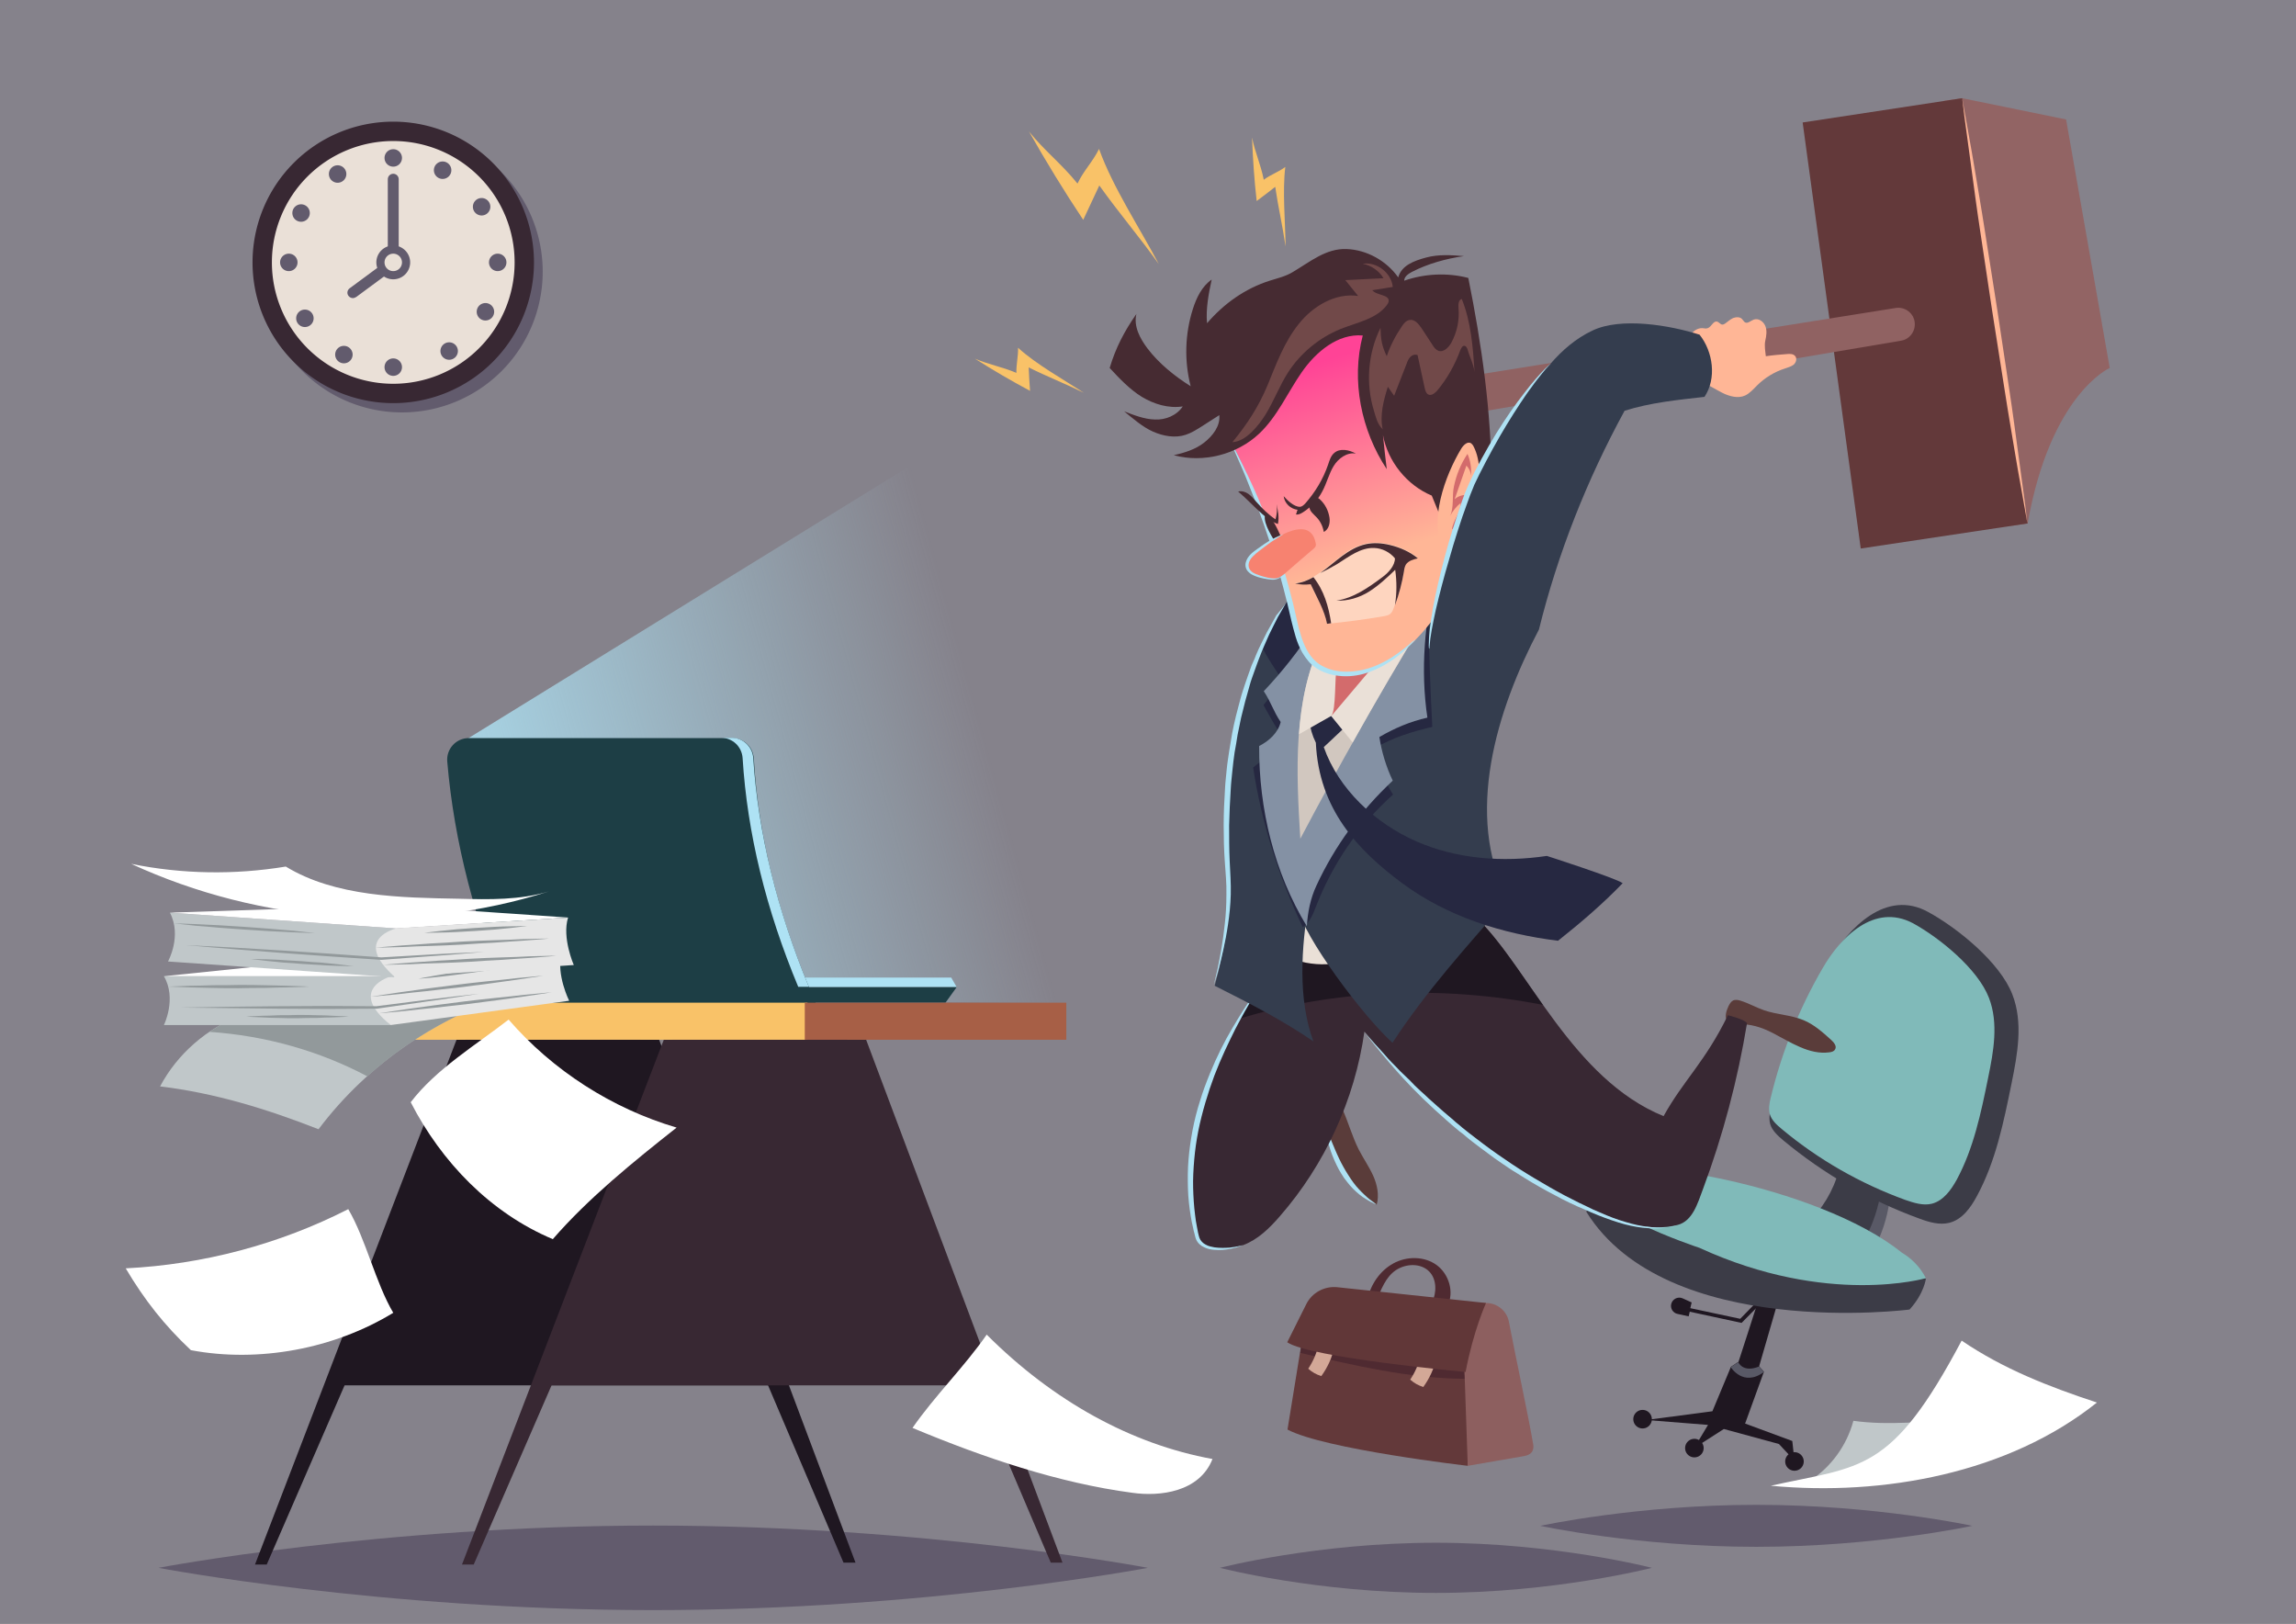 <?xml version="1.0" encoding="utf-8"?>
<svg id="master-artboard" viewBox="0 0 841.9 595.3" version="1.1" xmlns="http://www.w3.org/2000/svg" x="0px" y="0px" width="841.9px" height="595.3px" style="enable-background:new 0 0 841.9 595.3;" xmlns:xlink="http://www.w3.org/1999/xlink">

<rect x="0" y="0" width="841.9" height="595.3" fill="#808080" stroke="none"/>

<defs>
		<path d="M 0 0 H 841.9 V 595.3 H 0 V 0 Z" id="XMLID_348_"/>
	</defs><clipPath id="XMLID_351_">
		<use style="overflow:visible;" xlink:href="#XMLID_348_"/>
	</clipPath><path d="M 0 0 H 841.9 V 595.3 H 0 V 0 Z" id="XMLID_36_" class="st1" style="fill: rgb(133, 130, 139); clip-path: url('#XMLID_351_');" transform="matrix(1, 0, 0, 1, -2.842170943040401e-14, -1.4210854715202004e-14)"/><path id="XMLID_245_" class="st2" d="M538.2,537.4c0,0-52.7-6.1-66.1-13.3l5.8-35.7l58.7,5.6&#10;&#9;&#9;&#9;&#9;C536.7,494.1,539.4,521.5,538.2,537.4z" style="fill: rgb(99, 57, 58); clip-path: url('#XMLID_351_');" transform="matrix(1, 0, 0, 1, -4.263256414560601e-14, -2.1316282072803006e-14)"/><path id="XMLID_267_" class="st3" d="M536.7,494.1l-58.7-5.6l-1.2,7.5c19.7,4.6,40,9.4,60.4,9.5&#10;&#9;&#9;&#9;&#9;C536.7,500.1,536.7,494.1,536.7,494.1z" style="fill: rgb(79, 42, 49); clip-path: url('#XMLID_351_');" transform="matrix(1, 0, 0, 1, -4.263256414560601e-14, -2.1316282072803006e-14)"/><path id="XMLID_250_" class="st4" d="M489.1,493.9c-0.4,3.6-2.5,7.7-4.6,10.6c-1.9-0.6-3.3-1.4-4.8-2.7c1.8-2.7,3.1-5.7,3.8-8.8&#10;&#9;&#9;&#9;&#9;C485.3,493.3,487.2,493.6,489.1,493.9z" style="fill: rgb(211, 168, 151); clip-path: url('#XMLID_351_');" transform="matrix(1, 0, 0, 1, -4.263256414560601e-14, -2.1316282072803006e-14)"/><path id="XMLID_254_" class="st4" d="M526.5,497.9c-0.4,3.6-2.5,7.7-4.6,10.6c-1.9-0.6-3.3-1.4-4.8-2.7c1.8-2.7,3.1-5.7,3.8-8.8&#10;&#9;&#9;&#9;&#9;C522.8,497.3,524.6,497.5,526.5,497.9z" style="fill: rgb(211, 168, 151); clip-path: url('#XMLID_351_');" transform="matrix(1, 0, 0, 1, -4.263256414560601e-14, -2.1316282072803006e-14)"/><path id="XMLID_252_" class="st3" d="M530.8,478.7c2.5-5,0.5-11.6-4-14.9s-11-3.3-15.9-0.6c-4.9,2.7-8.3,7.7-9.5,13.2&#10;&#9;&#9;&#9;&#9;c1,0.3,2.2,0.6,3.3,0.4c1.8-4.1,3.4-8.6,7.1-11.1s9.2-2.7,12.3,0.5c2.8,2.9,2.7,7.7,1,11.4C526.9,478.5,528.8,478.9,530.8,478.7z&#10;&#9;&#9;&#9;&#9;" style="fill: rgb(79, 42, 49); clip-path: url('#XMLID_351_');" transform="matrix(1, 0, 0, 1, -4.263256414560601e-14, -2.1316282072803006e-14)"/><path id="XMLID_237_" class="st5" d="M544.9,477.7c4.1,0,7.7,2.9,8.4,7c2.6,13.5,7.1,34.3,8.8,44.3c0.2,0.9,0.3,1.9-0.1,2.8&#10;&#9;&#9;&#9;&#9;c-0.6,1.5-2.5,2-4.1,2.2c-6.6,1.1-13.1,2.3-19.7,3.4c-0.5-14.4-1-28.9-1.5-43.3c-0.2-4.3-3.4-14.7,1.3-16.4L544.9,477.7z" style="fill: rgb(141, 95, 95); clip-path: url('#XMLID_351_');" transform="matrix(1, 0, 0, 1, -4.263256414560601e-14, -2.1316282072803006e-14)"/><path id="XMLID_240_" class="st6" d="M544.9,477.7c0,0-4.6,10-7.5,25.3c0,0-57.1-5.2-65.4-10.9l7-14c2.1-4.2,6.6-6.6,11.2-6.2&#10;&#9;&#9;&#9;&#9;L544.9,477.7z" style="fill: rgb(97, 55, 56); clip-path: url('#XMLID_351_');" transform="matrix(1, 0, 0, 1, -4.263256414560601e-14, -2.1316282072803006e-14)"/><linearGradient id="XMLID_357_" gradientUnits="userSpaceOnUse" x1="150.061" y1="320.868" x2="359.555" y2="263.721" style="clip-path: url('#XMLID_351_');">
			<stop offset="0" style="stop-color:#AEE2F4"/>
			<stop offset="1" style="stop-color:#AEE2F4;stop-opacity:0"/>
		</linearGradient><path d="M 171.8 270.6 L 444.3 102.6 L 488.1 366.7 L 390.9 367.6 L 208.7 366.8 Z" id="XMLID_239_" class="st7" style="fill: url('#XMLID_357_'); clip-path: url('#XMLID_351_');" transform="matrix(1, 0, 0, 1, -2.842170943040401e-14, -1.4210854715202004e-14)"/><path id="XMLID_176_" class="st8" d="M420.9,574.8c0,0-81.2,15.5-181.4,15.5S58.1,574.8,58.1,574.8s81.2-15.5,181.4-15.5&#10;&#9;&#9;&#9;S420.9,574.8,420.9,574.8z" style="fill: rgb(98, 91, 109); clip-path: url('#XMLID_351_');" transform="matrix(1, 0, 0, 1, -2.842170943040401e-14, -1.4210854715202004e-14)"/><path id="XMLID_180_" class="st8" d="M605.7,574.8c0,0-35.5,9.2-79.2,9.2s-79.2-9.2-79.2-9.2s35.5-9.2,79.2-9.2&#10;&#9;&#9;&#9;S605.7,574.8,605.7,574.8z" style="fill: rgb(98, 91, 109); clip-path: url('#XMLID_351_');" transform="matrix(1, 0, 0, 1, -2.842170943040401e-14, -1.4210854715202004e-14)"/><path id="XMLID_182_" class="st8" d="M723.2,559.4c0,0-35.5,7.7-79.2,7.7s-79.2-7.7-79.2-7.7s35.5-7.7,79.2-7.7&#10;&#9;&#9;&#9;S723.2,559.4,723.2,559.4z" style="fill: rgb(98, 91, 109); clip-path: url('#XMLID_351_');" transform="matrix(1, 0, 0, 1, -2.842170943040401e-14, -1.4210854715202004e-14)"/><g id="XMLID_168_" transform="matrix(1, 0, 0, 1, -4.263256414560601e-14, -2.1316282072803006e-14)" style="clip-path: url('#XMLID_351_');">
				<path d="M 350.8 361.9 L 348.8 358.4 L 282.6 358.4 L 282.6 361.9 Z" id="XMLID_55_" class="st9" style="fill: rgb(174, 226, 244);"/>
				<path d="M 350.8 361.9 L 282.6 361.9 L 282.6 367.6 L 346.7 367.6 Z" id="XMLID_53_" class="st10" style="fill: rgb(29, 62, 69);"/>
				<path id="XMLID_52_" class="st10" d="M299.5,368.6H187c-12.7-30.1-20.5-59.9-23-89.4c-0.4-4.6,3.2-8.6,7.9-8.6h96.6&#10;&#9;&#9;&#9;&#9;&#9;c4.2,0,7.6,3.2,7.9,7.4C278.1,307.8,286,338,299.5,368.6z" style="fill: rgb(29, 62, 69);"/>
				<g id="XMLID_170_">
					<path id="XMLID_171_" class="st9" d="M296.6,361.8c-11.7-28.3-18.6-56.3-20.4-83.9c-0.3-4.1-3.7-7.4-7.9-7.4h-3.9&#10;&#9;&#9;&#9;&#9;&#9;&#9;c4.2,0,7.6,3.2,7.9,7.4c1.7,27.6,8.6,55.6,20.4,83.9L296.6,361.8L296.6,361.8z" style="fill: rgb(174, 226, 244);"/>
				</g>
			</g><g id="XMLID_173_" transform="matrix(1, 0, 0, 1, -4.263256414560601e-14, -2.1316282072803006e-14)" style="clip-path: url('#XMLID_351_');">
					<path d="M 121.7 507.9 L 286.1 507.9 L 232.1 374.4 L 173.2 374.4 Z" id="XMLID_181_" class="st11" style="fill: rgb(31, 23, 33);"/>
					<path d="M 93.5 573.6 L 97.8 573.6 L 181.4 381.2 L 167.4 381.2 Z" id="XMLID_178_" class="st11" style="fill: rgb(31, 23, 33);"/>
					<path d="M 313.7 572.9 L 309.3 572.9 L 227.7 381.2 L 241.7 381.2 Z" id="XMLID_174_" class="st11" style="fill: rgb(31, 23, 33);"/>
				</g><path d="M 197.7 507.9 L 362 507.9 L 308 374.4 L 249.1 374.4 Z" id="XMLID_172_" class="st12" style="fill: rgb(56, 40, 51); clip-path: url('#XMLID_351_');" transform="matrix(1, 0, 0, 1, -4.263256414560601e-14, -2.1316282072803006e-14)"/><path d="M 169.4 573.6 L 173.7 573.6 L 257.3 381.2 L 243.4 381.2 Z" id="XMLID_48_" class="st12" style="fill: rgb(56, 40, 51); clip-path: url('#XMLID_351_');" transform="matrix(1, 0, 0, 1, -4.263256414560601e-14, -2.1316282072803006e-14)"/><path d="M 389.6 572.9 L 385.3 572.9 L 303.7 381.2 L 317.6 381.2 Z" id="XMLID_47_" class="st12" style="fill: rgb(56, 40, 51); clip-path: url('#XMLID_351_');" transform="matrix(1, 0, 0, 1, -4.263256414560601e-14, -2.1316282072803006e-14)"/><path d="M 92.6 367.6 H 296.1 V 381.2 H 92.6 V 367.6 Z" id="XMLID_51_" class="st13" style="fill: rgb(249, 194, 104); clip-path: url('#XMLID_351_');" transform="matrix(1, 0, 0, 1, -4.263256414560601e-14, -2.1316282072803006e-14)"/><path d="M 295.1 367.6 H 391 V 381.2 H 295.1 V 367.6 Z" id="XMLID_50_" class="st14" style="fill: rgb(167, 95, 70); clip-path: url('#XMLID_351_');" transform="matrix(1, 0, 0, 1, -4.263256414560601e-14, -2.1316282072803006e-14)"/><path id="XMLID_233_" class="st15" d="M88.6,372.2c-12.7,4.7-23.6,14.2-29.9,26.1c20.1,2.4,39.2,8.3,58.1,15.7&#10;&#9;&#9;&#9;c18.4-24.4,44.4-41.8,73.7-50.6C157.6,361.2,119.6,360.8,88.6,372.2z" style="fill: rgb(192, 199, 201); clip-path: url('#XMLID_351_');" transform="matrix(1, 0, 0, 1, -2.842170943040401e-14, -1.4210854715202004e-14)"/><path id="XMLID_241_" class="st16" d="M88.6,372.2c-4.2,1.5-8.1,3.6-11.8,6.1c20.5,1.4,40.1,6.9,57.9,16.3&#10;&#9;&#9;&#9;c15.9-14.3,35-24.9,55.8-31.1C157.6,361.2,119.6,360.8,88.6,372.2z" style="fill: rgb(146, 153, 155); clip-path: url('#XMLID_351_');" transform="matrix(1, 0, 0, 1, -2.842170943040401e-14, -1.4210854715202004e-14)"/><path id="XMLID_183_" class="st15" d="M60.1,357.9h83.3c0,0-6.2,3.4-5.5,7.6s5.5,10.3,5.5,10.3H60.1&#10;&#9;&#9;&#9;&#9;C60.1,375.8,64.9,366.1,60.1,357.9z" style="fill: rgb(192, 199, 201); clip-path: url('#XMLID_351_');" transform="matrix(1, 0, 0, 1, -4.263256414560601e-14, -2.1316282072803006e-14)"/><path d="M 60.1 357.9 L 143.3 357.9 L 206 349.6 L 140.6 349.6 Z" id="XMLID_179_" class="st17" style="fill: rgb(255, 255, 255); clip-path: url('#XMLID_351_');" transform="matrix(1, 0, 0, 1, -4.263256414560601e-14, -2.1316282072803006e-14)"/><path id="XMLID_185_" class="st18" d="M143.3,375.8l65.4-8.9c0,0-4.8-9.6-2.8-17.2l-62.6,8.3&#10;&#9;&#9;&#9;&#9;C143.3,357.9,126.8,362.7,143.3,375.8z" style="fill: rgb(230, 230, 230); clip-path: url('#XMLID_351_');" transform="matrix(1, 0, 0, 1, -4.263256414560601e-14, -2.1316282072803006e-14)"/><path id="XMLID_194_" class="st16" d="M136,365.4c0,0,3.9-0.6,9.9-1.5c3-0.4,6.4-0.9,10.1-1.4c3.7-0.5,7.7-1,11.6-1.5&#10;&#9;&#9;&#9;&#9;c4-0.5,7.9-0.9,11.6-1.3c3.7-0.4,7.2-0.7,10.2-1.1c6-0.6,9.9-0.9,9.9-0.9s-3.9,0.6-9.9,1.5c-3,0.4-6.4,0.9-10.1,1.4&#10;&#9;&#9;&#9;&#9;c-3.7,0.5-7.7,1-11.6,1.5c-4,0.4-7.9,0.9-11.6,1.3c-3.7,0.4-7.2,0.7-10.2,1.1C140,365.1,136,365.4,136,365.4z" style="fill: rgb(146, 153, 155); clip-path: url('#XMLID_351_');" transform="matrix(1, 0, 0, 1, -4.263256414560601e-14, -2.1316282072803006e-14)"/><path id="XMLID_208_" class="st16" d="M139,371.5c0,0,3.9-0.6,9.9-1.5c3-0.4,6.4-0.9,10.1-1.4c3.7-0.5,7.7-1,11.6-1.5&#10;&#9;&#9;&#9;&#9;c4-0.5,7.9-0.9,11.6-1.3c3.7-0.4,7.2-0.7,10.2-1.1c6-0.6,9.9-0.9,9.9-0.9s-3.9,0.6-9.9,1.5c-3,0.4-6.4,0.9-10.1,1.4&#10;&#9;&#9;&#9;&#9;c-3.7,0.5-7.7,1-11.6,1.5c-4,0.4-7.9,0.9-11.6,1.3c-3.7,0.4-7.2,0.7-10.2,1.1C143,371.2,139,371.5,139,371.5z" style="fill: rgb(146, 153, 155); clip-path: url('#XMLID_351_');" transform="matrix(1, 0, 0, 1, -4.263256414560601e-14, -2.1316282072803006e-14)"/><path id="XMLID_217_" class="st16" d="M153.5,358.8c0,0,2.3-0.5,5.9-1.1c1.8-0.3,3.8-0.7,6-1c2.2-0.3,4.6-0.7,6.9-1&#10;&#9;&#9;&#9;&#9;c2.4-0.3,4.7-0.6,6.9-0.9c2.2-0.3,4.3-0.5,6.1-0.7c3.6-0.4,5.9-0.5,5.9-0.5s-2.3,0.5-5.9,1.1c-1.8,0.3-3.8,0.7-6,1&#10;&#9;&#9;&#9;&#9;c-2.2,0.3-4.6,0.7-6.9,1c-2.4,0.3-4.7,0.6-6.9,0.9c-2.2,0.3-4.3,0.5-6.1,0.7C155.9,358.7,153.5,358.8,153.5,358.8z" style="fill: rgb(146, 153, 155); clip-path: url('#XMLID_351_');" transform="matrix(1, 0, 0, 1, -4.263256414560601e-14, -2.1316282072803006e-14)"/><path id="XMLID_228_" class="st16" d="M61.6,361.7c0,0,3.2-0.1,8.1-0.3c2.4,0,5.3-0.1,8.3-0.2c3,0,6.3,0,9.5-0.1&#10;&#9;&#9;&#9;&#9;c3.2,0,6.5,0,9.5,0.1c3,0.1,5.9,0.1,8.3,0.2c4.9,0.1,8.1,0.3,8.1,0.3s-3.2,0.2-8.1,0.3c-2.4,0-5.3,0.1-8.3,0.2&#10;&#9;&#9;&#9;&#9;c-3,0-6.3,0-9.5,0.1c-3.2,0-6.5,0-9.5-0.1c-3-0.1-5.9-0.1-8.3-0.2C64.9,361.8,61.6,361.7,61.6,361.7z" style="fill: rgb(146, 153, 155); clip-path: url('#XMLID_351_');" transform="matrix(1, 0, 0, 1, -4.263256414560601e-14, -2.1316282072803006e-14)"/><path id="XMLID_209_" class="st16" d="M66.1,369.4l18-0.3l18-0.2l18-0.1l18,0.1l-0.1,0l18.9-2.4c6.3-0.8,12.6-1.5,18.9-2.2&#10;&#9;&#9;&#9;&#9;c-6.3,0.9-12.5,2-18.8,2.8l-18.8,2.7l0,0l0,0l-18,0.1l-18-0.1l-18-0.2L66.1,369.4z" style="fill: rgb(146, 153, 155); clip-path: url('#XMLID_351_');" transform="matrix(1, 0, 0, 1, -4.263256414560601e-14, -2.1316282072803006e-14)"/><path id="XMLID_207_" class="st16" d="M90.3,372.7c0,0,2.4-0.2,5.9-0.3c1.8,0,3.8-0.1,6-0.2c2.2,0,4.6,0,6.9-0.1&#10;&#9;&#9;&#9;&#9;c2.4,0,4.7,0,6.9,0.1c2.2,0,4.3,0.1,6,0.2c3.5,0.1,5.9,0.3,5.9,0.3s-2.4,0.2-5.9,0.3c-1.8,0-3.8,0.1-6,0.2c-2.2,0-4.6,0-6.9,0.1&#10;&#9;&#9;&#9;&#9;c-2.4,0-4.7,0-6.9-0.1c-2.2,0-4.3-0.1-6-0.2C92.7,372.9,90.3,372.7,90.3,372.7z" style="fill: rgb(146, 153, 155); clip-path: url('#XMLID_351_');" transform="matrix(1, 0, 0, 1, -4.263256414560601e-14, -2.1316282072803006e-14)"/><path id="XMLID_238_" class="st15" d="M62.3,334.6l83.1,5.8c0,0-6.3,3-5.8,7.2s5.1,10.7,5.1,10.7l-83.1-5.8&#10;&#9;&#9;&#9;&#9;C61.6,352.5,66.8,343.2,62.3,334.6z" style="fill: rgb(192, 199, 201); clip-path: url('#XMLID_351_');" transform="matrix(1, 0, 0, 1, -4.263256414560601e-14, -2.1316282072803006e-14)"/><path d="M 62.3 334.6 L 145.4 340.4 L 208.3 336.4 L 143 331.9 Z" id="XMLID_235_" class="st17" style="fill: rgb(255, 255, 255); clip-path: url('#XMLID_351_');" transform="matrix(1, 0, 0, 1, -4.263256414560601e-14, -2.1316282072803006e-14)"/><path id="XMLID_229_" class="st18" d="M144.8,358.2l65.6-4.4c0,0-4.4-10-2.1-17.4l-62.8,3.9C145.4,340.4,128.8,344,144.8,358.2z" style="fill: rgb(230, 230, 230); clip-path: url('#XMLID_351_');" transform="matrix(1, 0, 0, 1, -4.263256414560601e-14, -2.1316282072803006e-14)"/><path id="XMLID_224_" class="st16" d="M137.8,347.4c0,0,4-0.3,9.9-0.8c3-0.2,6.4-0.4,10.2-0.7c3.7-0.2,7.7-0.4,11.6-0.7&#10;&#9;&#9;&#9;&#9;c4-0.2,7.9-0.4,11.7-0.5c3.7-0.1,7.2-0.2,10.2-0.4c6-0.2,9.9-0.2,9.9-0.2s-4,0.4-9.9,0.8c-3,0.2-6.4,0.4-10.2,0.7&#10;&#9;&#9;&#9;&#9;c-3.7,0.2-7.7,0.4-11.6,0.7c-4,0.2-7.9,0.4-11.7,0.5c-3.7,0.1-7.2,0.2-10.2,0.4C141.8,347.4,137.8,347.4,137.8,347.4z" style="fill: rgb(146, 153, 155); clip-path: url('#XMLID_351_');" transform="matrix(1, 0, 0, 1, -4.263256414560601e-14, -2.1316282072803006e-14)"/><path id="XMLID_223_" class="st16" d="M140.6,353.7c0,0,4-0.3,9.9-0.8c3-0.2,6.4-0.4,10.2-0.7c3.7-0.2,7.7-0.4,11.6-0.7&#10;&#9;&#9;&#9;&#9;c4-0.2,7.9-0.4,11.7-0.5c3.7-0.1,7.2-0.2,10.2-0.4c6-0.2,9.9-0.2,9.9-0.2s-4,0.4-9.9,0.8c-3,0.2-6.4,0.4-10.2,0.7&#10;&#9;&#9;&#9;&#9;c-3.7,0.2-7.7,0.4-11.6,0.7c-4,0.2-7.9,0.4-11.7,0.5c-3.7,0.1-7.2,0.2-10.2,0.4C144.6,353.7,140.6,353.7,140.6,353.7z" style="fill: rgb(146, 153, 155); clip-path: url('#XMLID_351_');" transform="matrix(1, 0, 0, 1, -4.263256414560601e-14, -2.1316282072803006e-14)"/><path id="XMLID_222_" class="st16" d="M155.5,342c0,0,2.3-0.3,5.9-0.7c1.8-0.2,3.8-0.4,6-0.6c2.2-0.2,4.6-0.3,6.9-0.5&#10;&#9;&#9;&#9;&#9;c2.4-0.1,4.7-0.3,7-0.4c2.2-0.1,4.3-0.2,6.1-0.2c3.6-0.1,5.9-0.1,5.9-0.1s-2.3,0.3-5.9,0.7c-1.8,0.2-3.8,0.4-6,0.6&#10;&#9;&#9;&#9;&#9;c-2.2,0.2-4.6,0.3-6.9,0.5c-2.4,0.1-4.7,0.3-7,0.4c-2.2,0.1-4.3,0.2-6.1,0.2C157.9,342,155.5,342,155.5,342z" style="fill: rgb(146, 153, 155); clip-path: url('#XMLID_351_');" transform="matrix(1, 0, 0, 1, -4.263256414560601e-14, -2.1316282072803006e-14)"/><path id="XMLID_221_" class="st16" d="M63.7,338.5c0,0,3.2,0.1,8.1,0.3c2.4,0.1,5.3,0.3,8.3,0.4c3,0.2,6.3,0.4,9.5,0.6&#10;&#9;&#9;&#9;&#9;c3.2,0.2,6.5,0.5,9.5,0.7c3,0.3,5.9,0.5,8.3,0.7c4.9,0.5,8.1,0.9,8.1,0.9s-3.2-0.1-8.1-0.3c-2.4-0.1-5.3-0.3-8.3-0.4&#10;&#9;&#9;&#9;&#9;c-3-0.2-6.3-0.4-9.5-0.6c-3.2-0.2-6.5-0.5-9.5-0.7c-3-0.3-5.9-0.5-8.3-0.7C67,338.9,63.7,338.5,63.7,338.5z" style="fill: rgb(146, 153, 155); clip-path: url('#XMLID_351_');" transform="matrix(1, 0, 0, 1, -4.263256414560601e-14, -2.1316282072803006e-14)"/><path id="XMLID_220_" class="st16" d="M67.9,346.5l18,0.9l18,1.1l18,1.2l18,1.3l-0.1,0l18.9-1.1c6.3-0.4,12.6-0.6,18.9-0.9&#10;&#9;&#9;&#9;&#9;c-6.3,0.5-12.6,1.1-18.9,1.5l-18.9,1.4l0,0l0,0l-18-1.2l-18-1.3l-18-1.4L67.9,346.5z" style="fill: rgb(146, 153, 155); clip-path: url('#XMLID_351_');" transform="matrix(1, 0, 0, 1, -4.263256414560601e-14, -2.1316282072803006e-14)"/><path id="XMLID_219_" class="st16" d="M92,351.6c0,0,2.4,0,5.9,0.1c1.8,0.1,3.8,0.1,6,0.3c2.2,0.1,4.6,0.3,6.9,0.4&#10;&#9;&#9;&#9;&#9;c2.3,0.2,4.7,0.4,6.9,0.5c2.2,0.2,4.3,0.4,6,0.6c3.5,0.4,5.9,0.7,5.9,0.7s-2.4,0-5.9-0.1c-1.8-0.1-3.8-0.1-6-0.3&#10;&#9;&#9;&#9;&#9;c-2.2-0.1-4.6-0.3-6.9-0.4c-2.3-0.2-4.7-0.4-6.9-0.5c-2.2-0.2-4.3-0.4-6-0.6C94.3,351.9,92,351.6,92,351.6z" style="fill: rgb(146, 153, 155); clip-path: url('#XMLID_351_');" transform="matrix(1, 0, 0, 1, -4.263256414560601e-14, -2.1316282072803006e-14)"/><path id="XMLID_214_" class="st17" d="M201.3,326.8c-10.6,3.2-21.9,3-32.9,2.7c-21.4-0.4-45.4-0.7-63.6-11.8&#10;&#9;&#9;&#9;c-18.8,3.1-38.1,2.8-56.7-1C95.6,338.6,151.3,342.8,201.3,326.8z" style="fill: rgb(255, 255, 255); clip-path: url('#XMLID_351_');" transform="matrix(1, 0, 0, 1, -2.842170943040401e-14, -1.4210854715202004e-14)"/><path id="XMLID_234_" class="st17" d="M248.1,413.4c-23.7-7-45.4-20.9-61.6-39.6c-12.1,9.4-26.6,18.1-35.9,30.3&#10;&#9;&#9;&#9;c11.3,22,29.3,40.6,52.1,50.2C215.8,439.2,232.4,425.8,248.1,413.4z" style="fill: rgb(255, 255, 255); clip-path: url('#XMLID_351_');" transform="matrix(1, 0, 0, 1, -2.842170943040401e-14, -1.4210854715202004e-14)"/><path id="XMLID_236_" class="st17" d="M144.2,481.3C122.6,494.5,94.9,499.7,70,495c-9.7-9.1-17.1-18.5-23.9-30&#10;&#9;&#9;&#9;c28.3-1.4,56.3-8.8,81.6-21.7C134.2,454.4,137.7,470.3,144.2,481.3z" style="fill: rgb(255, 255, 255); clip-path: url('#XMLID_351_');" transform="matrix(1, 0, 0, 1, -2.842170943040401e-14, -1.4210854715202004e-14)"/><path d="M 199 99.6 A 51.6 51.6 0 0 1 147.4 151.2 A 51.6 51.6 0 0 1 95.8 99.6 A 51.6 51.6 0 0 1 147.4 48 A 51.6 51.6 0 0 1 199 99.6 Z" id="XMLID_263_" class="st8" style="fill: rgb(98, 91, 109); clip-path: url('#XMLID_351_');" transform="matrix(1, 0, 0, 1, -4.263256414560601e-14, -2.1316282072803006e-14)"/><path d="M 195.8 96.2 A 51.6 51.6 0 0 1 144.2 147.8 A 51.6 51.6 0 0 1 92.6 96.2 A 51.6 51.6 0 0 1 144.2 44.6 A 51.6 51.6 0 0 1 195.8 96.2 Z" id="XMLID_260_" class="st12" style="fill: rgb(56, 40, 51); clip-path: url('#XMLID_351_');" transform="matrix(1, 0, 0, 1, -4.263256414560601e-14, -2.1316282072803006e-14)"/><path d="M 188.7 96.2 A 44.5 44.5 0 0 1 144.2 140.7 A 44.5 44.5 0 0 1 99.7 96.2 A 44.5 44.5 0 0 1 144.2 51.7 A 44.5 44.5 0 0 1 188.7 96.2 Z" id="XMLID_262_" class="st19" style="fill: rgb(234, 224, 215); clip-path: url('#XMLID_351_');" transform="matrix(1, 0, 0, 1, -4.263256414560601e-14, -2.1316282072803006e-14)"/><g id="XMLID_265_" transform="matrix(1, 0, 0, 1, -4.263256414560601e-14, -2.1316282072803006e-14)" style="clip-path: url('#XMLID_351_');">
					<path d="M 147.4 57.9 A 3.2 3.2 0 0 1 144.2 61.1 A 3.2 3.2 0 0 1 141 57.9 A 3.2 3.2 0 0 1 144.2 54.7 A 3.2 3.2 0 0 1 147.4 57.9 Z" id="XMLID_264_" class="st8" style="fill: rgb(98, 91, 109);"/>
					<path d="M 147.4 134.6 A 3.2 3.2 0 0 1 144.2 137.8 A 3.2 3.2 0 0 1 141 134.6 A 3.2 3.2 0 0 1 144.2 131.4 A 3.2 3.2 0 0 1 147.4 134.6 Z" id="XMLID_266_" class="st8" style="fill: rgb(98, 91, 109);"/>
				</g><path d="M 185.7 96.2 A 3.2 3.2 0 0 1 182.5 99.4 A 3.2 3.2 0 0 1 179.3 96.2 A 3.2 3.2 0 0 1 182.5 93 A 3.2 3.2 0 0 1 185.7 96.2 Z" id="XMLID_287_" class="st8" style="fill: rgb(98, 91, 109); clip-path: url('#XMLID_351_');" transform="matrix(1, 0, 0, 1, -4.263256414560601e-14, -2.1316282072803006e-14)"/><path d="M 109.1 96.2 A 3.2 3.2 0 0 1 105.9 99.4 A 3.2 3.2 0 0 1 102.7 96.2 A 3.2 3.2 0 0 1 105.9 93 A 3.2 3.2 0 0 1 109.1 96.2 Z" id="XMLID_269_" class="st8" style="fill: rgb(98, 91, 109); clip-path: url('#XMLID_351_');" transform="matrix(1, 0, 0, 1, -4.263256414560601e-14, -2.1316282072803006e-14)"/><g id="XMLID_308_" transform="matrix(1, 0, 0, 1, -4.263256414560601e-14, -2.1316282072803006e-14)" style="clip-path: url('#XMLID_351_');">
					<path d="M 165.5 62.4 A 3.2 3.2 0 0 1 162.3 65.6 A 3.2 3.2 0 0 1 159.1 62.4 A 3.2 3.2 0 0 1 162.3 59.2 A 3.2 3.2 0 0 1 165.5 62.4 Z" id="XMLID_312_" class="st8" style="fill: rgb(98, 91, 109);"/>
					<path d="M 129.3 130 A 3.2 3.2 0 0 1 126.1 133.2 A 3.2 3.2 0 0 1 122.9 130 A 3.2 3.2 0 0 1 126.1 126.8 A 3.2 3.2 0 0 1 129.3 130 Z" id="XMLID_309_" class="st8" style="fill: rgb(98, 91, 109);"/>
				</g><path d="M 181.2 114.3 A 3.2 3.2 0 0 1 178 117.5 A 3.2 3.2 0 0 1 174.8 114.3 A 3.2 3.2 0 0 1 178 111.1 A 3.2 3.2 0 0 1 181.2 114.3 Z" id="XMLID_301_" class="st8" style="fill: rgb(98, 91, 109); clip-path: url('#XMLID_351_');" transform="matrix(1, 0, 0, 1, -4.263256414560601e-14, -2.1316282072803006e-14)"/><path d="M 113.6 78.1 A 3.2 3.2 0 0 1 110.4 81.3 A 3.2 3.2 0 0 1 107.2 78.1 A 3.2 3.2 0 0 1 110.4 74.9 A 3.2 3.2 0 0 1 113.6 78.1 Z" id="XMLID_294_" class="st8" style="fill: rgb(98, 91, 109); clip-path: url('#XMLID_351_');" transform="matrix(1, 0, 0, 1, -4.263256414560601e-14, -2.1316282072803006e-14)"/><g id="XMLID_316_" transform="matrix(1, 0, 0, 1, -4.263256414560601e-14, -2.1316282072803006e-14)" style="clip-path: url('#XMLID_351_');">
					<path d="M 179.8 75.8 A 3.2 3.2 0 0 1 176.6 79 A 3.2 3.2 0 0 1 173.4 75.8 A 3.2 3.2 0 0 1 176.6 72.6 A 3.2 3.2 0 0 1 179.8 75.8 Z" id="XMLID_327_" class="st8" style="fill: rgb(98, 91, 109);"/>
					<path d="M 115 116.7 A 3.2 3.2 0 0 1 111.8 119.9 A 3.2 3.2 0 0 1 108.6 116.7 A 3.2 3.2 0 0 1 111.8 113.5 A 3.2 3.2 0 0 1 115 116.7 Z" id="XMLID_324_" class="st8" style="fill: rgb(98, 91, 109);"/>
				</g><path d="M 167.9 128.7 A 3.2 3.2 0 0 1 164.7 131.9 A 3.2 3.2 0 0 1 161.5 128.7 A 3.2 3.2 0 0 1 164.7 125.5 A 3.2 3.2 0 0 1 167.9 128.7 Z" id="XMLID_311_" class="st8" style="fill: rgb(98, 91, 109); clip-path: url('#XMLID_351_');" transform="matrix(1, 0, 0, 1, -4.263256414560601e-14, -2.1316282072803006e-14)"/><path d="M 127 63.8 A 3.2 3.2 0 0 1 123.8 67 A 3.2 3.2 0 0 1 120.6 63.8 A 3.2 3.2 0 0 1 123.8 60.6 A 3.2 3.2 0 0 1 127 63.8 Z" id="XMLID_302_" class="st8" style="fill: rgb(98, 91, 109); clip-path: url('#XMLID_351_');" transform="matrix(1, 0, 0, 1, -4.263256414560601e-14, -2.1316282072803006e-14)"/><path d="M 150.4 96.2 A 6.2 6.2 0 0 1 144.2 102.4 A 6.2 6.2 0 0 1 138 96.2 A 6.2 6.2 0 0 1 144.2 90 A 6.2 6.2 0 0 1 150.4 96.2 Z" id="XMLID_304_" class="st8" style="fill: rgb(98, 91, 109); clip-path: url('#XMLID_351_');" transform="matrix(1, 0, 0, 1, -4.263256414560601e-14, -2.1316282072803006e-14)"/><path id="XMLID_319_" class="st8" d="M144.2,93.4c-1.1,0-2-0.9-2-2V65.7c0-1.1,0.9-2,2-2s2,0.9,2,2v25.7&#10;&#9;&#9;&#9;&#9;&#9;&#9;C146.2,92.5,145.3,93.4,144.2,93.4z" style="fill: rgb(98, 91, 109); clip-path: url('#XMLID_351_');" transform="matrix(1, 0, 0, 1, -4.263256414560601e-14, -2.1316282072803006e-14)"/><path id="XMLID_317_" class="st8" d="M129.4,109.3c-0.6,0-1.2-0.3-1.6-0.8c-0.7-0.9-0.5-2.1,0.4-2.8l14.9-11&#10;&#9;&#9;&#9;&#9;&#9;&#9;c0.9-0.7,2.1-0.5,2.8,0.4c0.7,0.9,0.5,2.1-0.4,2.8l-14.9,11C130.2,109.1,129.8,109.3,129.4,109.3z" style="fill: rgb(98, 91, 109); clip-path: url('#XMLID_351_');" transform="matrix(1, 0, 0, 1, -4.263256414560601e-14, -2.1316282072803006e-14)"/><path d="M 147.4 96.2 A 3.2 3.2 0 0 1 144.2 99.4 A 3.2 3.2 0 0 1 141 96.2 A 3.2 3.2 0 0 1 144.2 93 A 3.2 3.2 0 0 1 147.4 96.2 Z" id="XMLID_310_" class="st19" style="fill: rgb(234, 224, 215); clip-path: url('#XMLID_351_');" transform="matrix(1, 0, 0, 1, -4.263256414560601e-14, -2.1316282072803006e-14)"/><path id="XMLID_343_" class="st17" d="M444.6,534.9c-29.7-5.4-58.4-21.2-82.8-45.6c-8.1,11.7-19.1,22.5-27.2,34.2&#10;&#9;&#9;&#9;c26.1,10.9,53.5,20.2,80.7,23.8C425.2,548.7,439.8,547.1,444.6,534.9z" style="fill: rgb(255, 255, 255); clip-path: url('#XMLID_351_');" transform="matrix(1, 0, 0, 1, -2.842170943040401e-14, -1.4210854715202004e-14)"/><g id="XMLID_134_" transform="matrix(1, 0, 0, 1, -4.263256414560601e-14, -2.1316282072803006e-14)" style="clip-path: url('#XMLID_351_');">
				<path id="XMLID_135_" class="st20" d="M693.3,431.2c0.5,12.4-3.6,24.9-11.3,34.6c-2.4,3.1-6.9,7.8-10.5,6.1&#10;&#9;&#9;&#9;&#9;&#9;c-6.6-3-11.4-6.7-15.2-12.8c13.8-6.6,23-21.9,22.3-37.2C683.7,425.3,688.9,426.9,693.3,431.2z" style="fill: rgb(89, 89, 102);"/>
				<path id="XMLID_131_" class="st21" d="M690.2,427.1c0.5,12.4-3.6,24.9-11.3,34.6c-2.4,3.1-6.9,7.8-10.5,6.1&#10;&#9;&#9;&#9;&#9;&#9;c-6.6-3-11.4-6.7-15.2-12.8c13.8-6.6,23-21.9,22.3-37.2C680.6,421.3,685.8,422.8,690.2,427.1z" style="fill: rgb(60, 60, 71);"/>
				<path id="XMLID_177_" class="st11" d="M646.9,474.5l-8.8,9l-18.3-3.9l0.5-2.1l-3.3-1.5c-1.8-0.8-3.8,0.3-4.2,2.1v0&#10;&#9;&#9;&#9;&#9;&#9;c-0.4,1.6,0.7,3.3,2.3,3.6l4.1,0.9l0.4-1.7l19,4.1l9.4-9.5L646.9,474.5z" style="fill: rgb(31, 23, 33);"/>
				<path id="XMLID_136_" class="st11" d="M646.9,469.9c-0.1,0.7-11.8,36.7-11.8,36.7l7.8,1.7l10.7-36.9L646.9,469.9z" style="fill: rgb(31, 23, 33);"/>
				<path id="XMLID_127_" class="st11" d="M637.4,499.3c0,0,1.5,4,7.6,1.6l1.8,2l-6.9,19l17.3,6.4l0.8,7.2l-5.7-6.1l-20.2-5.5&#10;&#9;&#9;&#9;&#9;&#9;l-10.9,7l5.1-8.5l-22.7-1.8l24.3-3.2l6.8-16.3L637.4,499.3z" style="fill: rgb(31, 23, 33);"/>
				<path d="M 605.7 520.3 A 3.4 3.4 0 0 1 602.3 523.7 A 3.4 3.4 0 0 1 598.9 520.3 A 3.4 3.4 0 0 1 602.3 516.9 A 3.4 3.4 0 0 1 605.7 520.3 Z" id="XMLID_126_" class="st11" style="fill: rgb(31, 23, 33);"/>
				<path d="M 624.7 530.9 A 3.4 3.4 0 0 1 621.3 534.3 A 3.4 3.4 0 0 1 617.9 530.9 A 3.4 3.4 0 0 1 621.3 527.5 A 3.4 3.4 0 0 1 624.7 530.9 Z" id="XMLID_124_" class="st11" style="fill: rgb(31, 23, 33);"/>
				<path d="M 661.4 535.8 A 3.4 3.4 0 0 1 658 539.2 A 3.4 3.4 0 0 1 654.6 535.8 A 3.4 3.4 0 0 1 658 532.4 A 3.4 3.4 0 0 1 661.4 535.8 Z" id="XMLID_41_" class="st11" style="fill: rgb(31, 23, 33);"/>
				<g id="XMLID_150_">
					<path id="XMLID_155_" class="st20" d="M646.8,503l-1.8-2c-6,2.4-7.6-1.6-7.6-1.6l-2.8,1.8C634.6,501.1,639.1,508.7,646.8,503z" style="fill: rgb(89, 89, 102);"/>
				</g>
				<path id="XMLID_132_" class="st21" d="M706.2,468.7l-20.5-6.7l-100.8-30.5l-3.2,12.8c29.4,47.3,118.5,35.8,118.5,35.8&#10;&#9;&#9;&#9;&#9;&#9;C705.6,474.2,706.2,468.7,706.2,468.7z" style="fill: rgb(60, 60, 71);"/>
				<path id="XMLID_133_" class="st22" d="M697.3,459.2c-30.4-24.6-105.3-37.5-112.4-27.8c-8,10.9,38.3,26.1,38.3,26.1&#10;&#9;&#9;&#9;&#9;&#9;c47,21.6,83,11.1,83,11.1C703.8,464,700.5,461.1,697.3,459.2z" style="fill: rgb(128, 186, 185);"/>
				<g id="XMLID_130_">
					<path id="XMLID_129_" class="st21" d="M670.6,352.6c-9.5,16.4-16.6,34.1-21.1,52.6c-0.5,2.3-1,4.7-0.4,6.9&#10;&#9;&#9;&#9;&#9;&#9;&#9;c0.7,2.4,2.8,4.3,4.7,5.9c14.9,12.4,31.9,22.2,50.1,28.8c3.5,1.3,7.3,2.4,10.9,1.5c4.7-1.2,7.8-5.5,10.1-9.8&#10;&#9;&#9;&#9;&#9;&#9;&#9;c6.9-12.7,9.8-27.1,12.7-41.3c2.2-10.8,4.3-22.3,0.3-32.6c-4.5-11.7-20-24.3-30.8-30.2C691.6,325.8,677.9,340.1,670.6,352.6z" style="fill: rgb(60, 60, 71);"/>
					<path id="XMLID_128_" class="st22" d="M668.3,355c-8.6,14.8-15,30.8-19,47.4c-0.5,2-0.9,4.2-0.3,6.2c0.7,2.2,2.5,3.8,4.3,5.3&#10;&#9;&#9;&#9;&#9;&#9;&#9;c13.4,11.2,28.8,20,45.3,26c3.2,1.1,6.6,2.2,9.8,1.4c4.2-1.1,7-5,9.1-8.8c6.2-11.5,8.9-24.5,11.5-37.3c2-9.7,3.9-20.1,0.3-29.4&#10;&#9;&#9;&#9;&#9;&#9;&#9;c-4.1-10.6-18-21.9-27.8-27.3C687.2,330.9,674.8,343.7,668.3,355z" style="fill: rgb(128, 186, 185);"/>
				</g>
			</g><g id="XMLID_31_" transform="matrix(1, 0, 0, 1, -4.263256414560601e-14, -2.1316282072803006e-14)" style="clip-path: url('#XMLID_351_');">
					<g id="XMLID_22_">
						<path id="XMLID_32_" class="st23" d="M719.5,36l38.1,7.8l16,91.1c0,0-21.7,9.5-30.1,57l-6.3,0.9L712.6,37L719.5,36z" style="fill: rgb(146, 100, 100);"/>
						<path d="M 661 44.9 L 719.5 36 L 743.5 191.9 L 682.3 201.1 Z" id="XMLID_30_" class="st2" style="fill: rgb(99, 57, 58);"/>
					</g>
					<path id="XMLID_26_" class="st24" d="M485.1,410.5c1.7,6.1,3.5,12.3,6.6,17.8c3,5.6,7.4,10.6,13.1,13.4c1-3.5,0.2-7.4-1.3-10.7&#10;&#9;&#9;&#9;&#9;&#9;&#9;c-1.5-3.3-3.6-6.3-5.3-9.6c-2.3-4.6-3.7-9.6-5.7-14.2c-0.8-1.8-2-3.8-4-3.9C486.2,403.2,486,408.3,485.1,410.5z" style="fill: rgb(90, 60, 58);"/>
					<path id="XMLID_122_" class="st9" d="M485.1,410.5c0,0,0.2,0.6,0.6,1.5c0.4,1,0.9,2.4,1.6,4c0.7,1.7,1.4,3.6,2.3,5.6&#10;&#9;&#9;&#9;&#9;&#9;&#9;c0.4,1,0.9,2,1.4,3.1c0.5,1,1,2.1,1.6,3.1c0.6,1,1.1,2,1.8,3c0.6,0.9,1.2,1.9,1.9,2.8c0.7,0.9,1.3,1.7,2,2.4&#10;&#9;&#9;&#9;&#9;&#9;&#9;c0.7,0.7,1.3,1.4,2,2c0.6,0.6,1.2,1.1,1.8,1.6c0.6,0.4,1,0.8,1.5,1.1c0.8,0.6,1.3,1,1.3,1s-0.1-0.1-0.4-0.2&#10;&#9;&#9;&#9;&#9;&#9;&#9;c-0.3-0.1-0.7-0.2-1.1-0.5c-0.5-0.2-1.1-0.5-1.7-0.9c-0.6-0.4-1.4-0.8-2.1-1.3c-1.5-1.1-3.1-2.5-4.6-4.2&#10;&#9;&#9;&#9;&#9;&#9;&#9;c-0.7-0.9-1.5-1.8-2.2-2.8c-0.7-1-1.3-2.1-1.9-3.1c-0.6-1.1-1.1-2.2-1.6-3.3c-0.5-1.1-0.9-2.2-1.3-3.3&#10;&#9;&#9;&#9;&#9;&#9;&#9;c-0.7-2.1-1.3-4.2-1.7-5.9C485.4,412.8,485.1,410.5,485.1,410.5z" style="fill: rgb(174, 226, 244);"/>
					<path id="XMLID_27_" class="st24" d="M650,378.7c6.6,3.4,13.4,8.1,20.8,7.1c0.8-0.1,1.7-0.3,2.1-1.1c0.7-1.1-0.4-2.5-1.4-3.4&#10;&#9;&#9;&#9;&#9;&#9;&#9;c-3.1-2.8-6.3-5.7-10.2-7.3c-4.6-1.9-9.7-2-14.4-3.6c-2.9-1-5.7-2.6-8.6-3.5c-0.9-0.3-1.9-0.5-2.8-0.1&#10;&#9;&#9;&#9;&#9;&#9;&#9;c-0.8,0.4-1.3,1.3-1.7,2.1c-1.9,4-1.2,6.8,3.2,6.6C641.7,375.3,645.7,376.5,650,378.7z" style="fill: rgb(90, 60, 58);"/>
					<path id="XMLID_25_" class="st12" d="M640.6,375.1c-3.4,20.7-8.8,41.1-16.1,60.7c-2,5.3-3.8,11.9-9.4,13.3&#10;&#9;&#9;&#9;&#9;&#9;&#9;c-10.3,2.6-21.1-1-30.9-5.2c-32.6-14.2-61.6-38-83.9-65.7c-3.5,24.9-14.5,48.8-31,67.7c-3.8,4.4-8.1,8.6-13.5,10.6&#10;&#9;&#9;&#9;&#9;&#9;&#9;c-5.4,2-15.4,2.7-16.8-2.9c-4.1-15.7-3-32.6,1.5-48.2c4.5-15.6,12.2-30.2,21.2-43.7c0.3-10,0.7-21.1,9-26.6&#10;&#9;&#9;&#9;&#9;&#9;&#9;c3.9-2.6,8.7-3.4,13.3-3.6c19.4-1,38.5,7,57.9,5.5c18.5,17.9,34.7,58.6,68.1,72.2c7.4-13.3,15.2-19.8,23.6-37c0.2-0.4,0,0,0,0&#10;&#9;&#9;&#9;&#9;&#9;&#9;S639.7,373.7,640.6,375.1z" style="fill: rgb(56, 40, 51);"/>
					<path id="XMLID_46_" class="st9" d="M615.1,449.2c0,0-0.5,0.1-1.5,0.4c-1,0.2-2.5,0.5-4.4,0.7c-1.9,0.1-4.3,0.1-6.9-0.2&#10;&#9;&#9;&#9;&#9;&#9;&#9;c-2.7-0.3-5.6-0.9-8.8-1.9c-3.2-1-6.5-2.2-10-3.7c-1.7-0.8-3.5-1.5-5.3-2.3c-1.8-0.8-3.6-1.7-5.4-2.6&#10;&#9;&#9;&#9;&#9;&#9;&#9;c-3.7-1.9-7.4-3.9-11.1-6.1c-1.9-1.1-3.7-2.3-5.5-3.4c-1.9-1.1-3.7-2.4-5.5-3.6c-1.8-1.2-3.6-2.5-5.3-3.8&#10;&#9;&#9;&#9;&#9;&#9;&#9;c-1.8-1.3-3.5-2.6-5.2-3.9c-0.9-0.7-1.7-1.3-2.5-2c-0.8-0.7-1.6-1.4-2.5-2c-0.8-0.7-1.6-1.3-2.4-2c-0.8-0.7-1.6-1.4-2.3-2&#10;&#9;&#9;&#9;&#9;&#9;&#9;c-3.1-2.7-6-5.4-8.7-8c-1.3-1.3-2.6-2.6-3.9-3.9c-1.2-1.3-2.4-2.5-3.5-3.7c-2.2-2.4-4.2-4.7-5.9-6.7c-1.7-2.1-3.2-3.8-4.4-5.3&#10;&#9;&#9;&#9;&#9;&#9;&#9;c-2.3-3-3.7-4.7-3.7-4.7s1.4,1.6,4,4.5c1.3,1.4,2.9,3.1,4.6,5.1c0.9,1,1.9,2,2.9,3c1,1.1,2.1,2.2,3.3,3.3&#10;&#9;&#9;&#9;&#9;&#9;&#9;c1.2,1.1,2.4,2.3,3.6,3.6c1.3,1.2,2.6,2.5,4,3.7c1.3,1.3,2.8,2.5,4.3,3.9c1.4,1.3,3,2.6,4.5,3.9c0.8,0.7,1.6,1.3,2.3,2&#10;&#9;&#9;&#9;&#9;&#9;&#9;c0.8,0.6,1.6,1.3,2.4,2c1.6,1.3,3.3,2.6,5,3.9c1.7,1.3,3.4,2.6,5.2,3.9c1.8,1.3,3.5,2.5,5.3,3.7c1.8,1.2,3.6,2.5,5.4,3.6&#10;&#9;&#9;&#9;&#9;&#9;&#9;c1.8,1.1,3.6,2.3,5.5,3.4c3.7,2.2,7.3,4.3,10.9,6.2c1.8,0.9,3.6,1.8,5.3,2.7c1.8,0.8,3.5,1.7,5.2,2.5c3.4,1.5,6.6,2.9,9.7,3.9&#10;&#9;&#9;&#9;&#9;&#9;&#9;c3.1,1,6,1.8,8.6,2.2c2.6,0.4,4.9,0.6,6.8,0.6c1.9-0.1,3.4-0.2,4.4-0.4C614.5,449.3,615.1,449.2,615.1,449.2z" style="fill: rgb(174, 226, 244);"/>
					<path id="XMLID_39_" class="st12" d="M633.7,372.3C633.7,372.2,633.7,372.2,633.7,372.3C633.7,372.2,633.7,372.2,633.7,372.3z" style="fill: rgb(56, 40, 51);"/>
					<path id="XMLID_40_" class="st12" d="M633.7,372.2C633.8,372.1,633.8,372.1,633.7,372.2L633.7,372.2z" style="fill: rgb(56, 40, 51);"/>
					<path id="XMLID_75_" class="st12" d="M633.7,372.3C633.7,372.3,633.7,372.3,633.7,372.3C633.7,372.3,633.7,372.3,633.7,372.3z" style="fill: rgb(56, 40, 51);"/>
					<path id="XMLID_92_" class="st11" d="M565.7,368.4c-8.5-12-16-23.8-23.8-31.4c-19.4,1.4-38.5-6.5-57.9-5.5&#10;&#9;&#9;&#9;&#9;&#9;&#9;c-4.7,0.2-9.4,1-13.3,3.6c-8.3,5.5-8.7,16.6-9,26.6c-2.6,3.9-5,7.8-7.3,11.8C489.4,362.7,529,361.2,565.7,368.4z" style="fill: rgb(31, 23, 33);"/>
					<path id="XMLID_116_" class="st9" d="M455.7,456.5c0,0-0.4,0.2-1.2,0.5c-0.8,0.3-2,0.6-3.6,0.9c-1.6,0.3-3.5,0.5-5.8,0.3&#10;&#9;&#9;&#9;&#9;&#9;&#9;c-1.1-0.1-2.3-0.3-3.5-0.9c-1.2-0.5-2.4-1.5-3-2.9c-0.3-0.7-0.4-1.4-0.6-2.1c-0.2-0.7-0.4-1.4-0.5-2.1&#10;&#9;&#9;&#9;&#9;&#9;&#9;c-0.2-0.7-0.3-1.5-0.5-2.2c-0.1-0.8-0.3-1.5-0.4-2.3c-0.5-3.1-0.9-6.4-1-9.9c-0.1-3.4-0.1-7,0.2-10.6c0.3-3.6,0.8-7.2,1.5-10.9&#10;&#9;&#9;&#9;&#9;&#9;&#9;c0.7-3.6,1.6-7.2,2.7-10.6c1-3.4,2.3-6.8,3.6-10c2.6-6.4,5.5-12.1,8.3-16.8c1.4-2.4,2.7-4.5,3.9-6.4c1.2-1.9,2.3-3.5,3.2-4.8&#10;&#9;&#9;&#9;&#9;&#9;&#9;c0.9-1.3,1.6-2.3,2.1-3c0.5-0.7,0.8-1.1,0.8-1.1s-0.9,1.6-2.6,4.3c-0.8,1.4-1.8,3-2.9,5c-1.1,1.9-2.2,4.1-3.5,6.5&#10;&#9;&#9;&#9;&#9;&#9;&#9;c-1.2,2.4-2.5,5.1-3.8,7.9c-1.3,2.8-2.6,5.9-3.8,9c-1.2,3.2-2.3,6.5-3.3,9.9c-1,3.4-1.9,6.9-2.6,10.4&#10;&#9;&#9;&#9;&#9;&#9;&#9;c-0.7,3.5-1.2,7.1-1.5,10.6c-0.3,3.5-0.5,7-0.4,10.4c0.1,3.4,0.3,6.6,0.7,9.7c0.1,0.8,0.2,1.5,0.3,2.3c0.1,0.7,0.3,1.5,0.4,2.2&#10;&#9;&#9;&#9;&#9;&#9;&#9;c0.1,0.7,0.3,1.4,0.4,2.1c0.2,0.7,0.3,1.4,0.5,1.9c0.4,1.1,1.3,2,2.3,2.5c1,0.6,2.2,0.8,3.2,1c2.1,0.3,4.1,0.2,5.6,0.1&#10;&#9;&#9;&#9;&#9;&#9;&#9;c1.6-0.2,2.8-0.4,3.6-0.6C455.3,456.6,455.7,456.5,455.7,456.5z" style="fill: rgb(174, 226, 244);"/>
					<path id="XMLID_24_" class="st19" d="M497.8,350.8c-9.4,4.3-21,3.5-29.7-2.2c-0.4-5.8,0.6-11.7,2.8-17c0.6-1.5,1.4-3,2.6-3.9&#10;&#9;&#9;&#9;&#9;&#9;&#9;c1.2-0.9,2.6-1.3,4.1-1.4c5.7-0.6,11.5,2.1,15,6.5C496.2,337.2,498.6,345.2,497.8,350.8z" style="fill: rgb(234, 224, 215);"/>
					<path id="XMLID_29_" class="st25" d="M526.5,139.8l168.7-26.9c3.4-0.5,6.6,2,6.9,5.4v0c0.3,3.2-1.9,6.1-5,6.6l-169.2,28.6&#10;&#9;&#9;&#9;&#9;&#9;&#9;L526.5,139.8z" style="fill: rgb(144, 98, 98);"/>
					<path id="XMLID_28_" class="st26" d="M623.6,140.2c2.8,0.7,5.3,2.5,7.9,3.8c2.6,1.3,5.8,2.2,8.4,1c1.7-0.8,3-2.3,4.4-3.7&#10;&#9;&#9;&#9;&#9;&#9;&#9;c2.8-2.8,6.4-5,10.2-6.2c1.1-0.4,2.3-0.7,3.2-1.4c0.9-0.8,1.3-2.2,0.6-3.1c-0.7-0.9-1.9-0.9-3-0.8c-2.6,0.2-5.2,0.4-7.8,0.8&#10;&#9;&#9;&#9;&#9;&#9;&#9;c-0.2-1.8-0.6-3.9-0.2-5.7c0.4-1.8,0.7-3.7,0-5.4c-0.7-1.7-2.6-3-4.3-2.3c-1.1,0.4-2.1,1.5-3.1,1c-0.5-0.3-0.7-0.8-1.1-1.2&#10;&#9;&#9;&#9;&#9;&#9;&#9;c-0.8-0.9-2.2-0.8-3.3-0.4c-1.1,0.5-1.9,1.3-2.9,2c-0.3,0.2-0.7,0.4-1,0.4c-0.8,0-1.2-0.9-2-1.1c-1.4-0.3-2,1.9-3.4,2.4&#10;&#9;&#9;&#9;&#9;&#9;&#9;c-0.7,0.3-1.4,0-2.1,0c-1.8,0-3.5,1.2-4.4,2.8s-1.1,3.5-1,5.3C618.7,132.6,621,136.9,623.6,140.2z" style="fill: rgb(255, 182, 150);"/>
					<path id="XMLID_18_" class="st27" d="M480.5,209c-25.6,30.1-33,72.2-29.9,111.7c1,13.2-1.7,28-5.2,40.7&#10;&#9;&#9;&#9;&#9;&#9;&#9;c12.7,6.4,24.5,12.4,36.2,20.4c-5.8-15.8-4.4-34.4-1.7-51c2.7-17,7.2-34.2,17.2-48.2c6.8-9.5,15.9-17.1,23.3-26.2&#10;&#9;&#9;&#9;&#9;&#9;&#9;c23.8-28.9,13.1-40.2,35-70.6c-4.3-5-45.6-6.7-55.9,5.6C493.9,198,486.1,202.4,480.5,209z" style="fill: rgb(52, 61, 78);"/>
					<path id="XMLID_96_" class="st28" d="M520.4,256.3c23.8-28.9,13.1-40.2,35-70.6c-4.3-5-45.6-6.7-55.9,5.6&#10;&#9;&#9;&#9;&#9;&#9;&#9;c-5.6,6.7-13.3,11-19,17.7c-7.3,8.6-13.2,18.2-17.7,28.4c8.8,16.2,21.8,30,36.8,41.7C506,271.1,513.8,264.3,520.4,256.3z" style="fill: rgb(38, 40, 65);"/>
					<path id="XMLID_17_" class="st27" d="M510.6,382.3c12.4-19,27.4-35.5,42.3-52.6c-16.1-30.7-4.1-69.5,11.4-98.9&#10;&#9;&#9;&#9;&#9;&#9;&#9;c6.9-27.9,17.6-54.9,31.4-80.2c9.4-3,19.6-4,29.3-5.1c4.5-6.7,3.2-16.5-1.8-22.8c-11-3.5-28.9-6.5-39.3-1.5&#10;&#9;&#9;&#9;&#9;&#9;&#9;c-12.1,5.7-20.1,17.4-27.1,28.9c-17.4,28.9-31.5,59.8-41.9,91.9c-5.3,16.2-23.2,25.7-30.6,41s-11.1,32.8-8.4,49.7&#10;&#9;&#9;&#9;&#9;&#9;&#9;C477.7,343,499.7,372.5,510.6,382.3z" style="fill: rgb(52, 61, 78);"/>
					<path id="XMLID_45_" class="st9" d="M471.7,220.8c0,0-1.1,2-3.1,5.4c-0.9,1.8-2,3.9-3.2,6.4c-1.1,2.5-2.4,5.3-3.6,8.5&#10;&#9;&#9;&#9;&#9;&#9;&#9;c-0.3,0.8-0.6,1.6-0.9,2.4c-0.3,0.8-0.6,1.7-0.9,2.5c-0.6,1.7-1.3,3.5-1.8,5.4c-0.5,1.9-1.1,3.8-1.6,5.7c-0.5,2-1,4-1.5,6&#10;&#9;&#9;&#9;&#9;&#9;&#9;c-0.4,2.1-0.9,4.2-1.3,6.3c-0.3,2.1-0.7,4.3-1.1,6.5c-0.3,2.2-0.6,4.4-0.8,6.6c-0.2,2.2-0.5,4.5-0.6,6.7&#10;&#9;&#9;&#9;&#9;&#9;&#9;c-0.3,4.5-0.5,9-0.6,13.4c0,4.4,0,8.8,0.2,13c0.2,4.2,0.5,8.4,0.4,12.3c-0.1,3.9-0.5,7.6-1,11c-0.5,3.4-1.1,6.5-1.7,9.2&#10;&#9;&#9;&#9;&#9;&#9;&#9;c-0.6,2.7-1.2,5-1.7,7c-0.5,1.9-1,3.4-1.3,4.4c-0.3,1-0.5,1.6-0.5,1.6s0.5-2.2,1.4-6.1c0.8-3.9,1.9-9.4,2.6-16.2&#10;&#9;&#9;&#9;&#9;&#9;&#9;c0.4-3.4,0.6-7,0.6-10.9c0.1-3.9-0.3-7.9-0.6-12.2c-0.3-4.3-0.4-8.7-0.4-13.1c0-4.5,0.2-9,0.5-13.6c0.1-2.3,0.4-4.5,0.6-6.8&#10;&#9;&#9;&#9;&#9;&#9;&#9;c0.2-2.3,0.6-4.5,0.9-6.7c0.3-2.2,0.8-4.4,1.1-6.6c0.4-2.2,0.9-4.3,1.4-6.4c0.5-2.1,1.1-4.1,1.6-6.1c0.5-2,1.2-3.9,1.8-5.8&#10;&#9;&#9;&#9;&#9;&#9;&#9;c0.6-1.9,1.3-3.6,1.9-5.4c0.3-0.9,0.6-1.7,1-2.5c0.4-0.8,0.7-1.6,1-2.4c1.3-3.2,2.8-5.9,4-8.4c1.3-2.4,2.5-4.5,3.5-6.3&#10;&#9;&#9;&#9;&#9;&#9;&#9;C470.5,222.7,471.7,220.8,471.7,220.8z" style="fill: rgb(174, 226, 244);"/>
					<path id="XMLID_16_" class="st28" d="M523.8,226.3c0.2,13.4,0.7,26.8,1.4,40.2c-7.4,1.7-14.4,3.9-21,7.7&#10;&#9;&#9;&#9;&#9;&#9;&#9;c1.1,6.7,3,11.4,6.6,17.1c-12.5,11.2-22.1,25.3-28.2,40.9c-1.1,2.9-2.3,6-4.9,7.7c-8.9-18.5-15.1-38.3-18.2-58.5&#10;&#9;&#9;&#9;&#9;&#9;&#9;c4-3.3,8-6.6,12-9.9c-3.2-3.7-5.8-8.7-8.2-13c9.6-12.3,20.2-25.3,35.1-29.7c4.1-1.2,8.3-1.7,12.6-2.2&#10;&#9;&#9;&#9;&#9;&#9;&#9;C514.6,226.2,520.1,226.7,523.8,226.3z" style="fill: rgb(38, 40, 65);"/>
					<path id="XMLID_19_" class="st29" d="M481.6,230.2c-5.3,8.3-11.4,16-18.2,23.2c2.6,3.9,3.6,7.5,6.2,11.3&#10;&#9;&#9;&#9;&#9;&#9;&#9;c-0.9,3.9-4.3,7-7.9,8.8c-0.1,23,5.5,46.4,17.5,66.1c0.3-5.1,1.3-10.2,3.5-14.9c6.7-14.5,16.3-27.6,28-38.5&#10;&#9;&#9;&#9;&#9;&#9;&#9;c-2.3-4.7-4.2-10.9-4.9-16c5.5-3.2,11.3-5.7,17.6-7.1c-2.6-17.4-1.1-36.1,3.6-53.1C511.6,213.6,490,217,481.6,230.2z" style="fill: rgb(132, 145, 164);"/>
					<path id="XMLID_20_" class="st30" d="M484.8,234.7c-10.8,22.2-9.5,48.2-8,72.8c14.1-26.7,29-53.1,44.7-78.9&#10;&#9;&#9;&#9;&#9;&#9;&#9;C509.5,230.1,496.2,230.6,484.8,234.7z" style="fill: rgb(209, 199, 191);"/>
					<path id="XMLID_23_" class="st28" d="M571.3,344.9c-20.3-2.5-40.5-8.8-57-21c-16.5-12.2-30.7-27.3-31.8-51.6&#10;&#9;&#9;&#9;&#9;&#9;&#9;c-1.3-2.6-2.1-5.4-2.4-8.2c2.4-4.9,7.2-9.2,12.5-10.2c1.2,3.5,2.1,7.1,2.7,10.8c-3.2,2.8-6.7,6.3-9.9,9.2&#10;&#9;&#9;&#9;&#9;&#9;&#9;c5.4,15.4,18.8,27.9,33.8,34.5c14.9,6.6,31.9,7.8,48,5.4c0,0,25.5,8.2,27.8,10C587.8,331.3,579.5,338.4,571.3,344.9z" style="fill: rgb(38, 40, 65);"/>
					<g id="XMLID_33_">
						<path id="XMLID_37_" class="st19" d="M484.8,234.7c-5.3,10.8-7.6,22.5-8.5,34.5l11.8-6.7l7.9,9.7&#10;&#9;&#9;&#9;&#9;&#9;&#9;&#9;c8.2-14.7,16.7-29.3,25.5-43.6C509.5,230.1,496.2,230.6,484.8,234.7z" style="fill: rgb(234, 224, 215);"/>
					</g>
					<path id="XMLID_21_" class="st31" d="M488.1,262.6c6.7-7.9,13.4-15.9,20.1-23.8c4.5-5.3,9.2-11.3,9-18.2&#10;&#9;&#9;&#9;&#9;&#9;&#9;c-3.7-0.7-7.5,0.4-10.7,2.3c-3.2,2-5.8,4.8-8.1,7.6c-3.5,4.3-6.5,8.4-8.1,13.8C489.2,248.1,490.1,260.2,488.1,262.6z" style="fill: rgb(211, 107, 108);"/>
					
						<linearGradient id="XMLID_360_" gradientUnits="userSpaceOnUse" x1="500.292" y1="120.45" x2="515.082" y2="193.054" gradientTransform="matrix(0.995 -0.105 0.105 0.995 -22.82 64.184)">
						<stop offset="0" style="stop-color:#FF4396"/>
						<stop offset="1" style="stop-color:#FFB696"/>
					</linearGradient>
					<path id="XMLID_9_" class="st32" d="M541.3,177c0.8,21.1-7.4,42.3-22.1,57.4c-7.6,7.7-17.9,14.1-28.5,12.5&#10;&#9;&#9;&#9;&#9;&#9;&#9;c-2.9-0.4-5.7-1.4-8-3.2c-5.2-4-6.7-11.1-8.2-17.5c-5.2-23-13.3-45.3-24-66.3c8.7-23.3,30.5-42.4,55.3-44.9&#10;&#9;&#9;&#9;&#9;&#9;&#9;c3.2-0.3,6.5-0.4,9.6,0.5c3.6,1.1,6.7,3.4,9.4,6C538.8,135.4,540.5,157.2,541.3,177z" style="fill: url('#XMLID_360_');"/>
					<path id="XMLID_42_" class="st9" d="M519.1,234.4c0,0-0.4,0.4-1,1.1c-0.7,0.7-1.7,1.7-3,2.9c-1.4,1.2-3,2.6-5.2,4&#10;&#9;&#9;&#9;&#9;&#9;&#9;c-2.1,1.4-4.6,2.8-7.6,3.9c-2.9,1.1-6.4,1.8-10,1.6c-3.6-0.2-7.6-1.2-10.8-3.8l-0.6-0.5l-0.6-0.6c-0.4-0.4-0.7-0.8-1-1.2&#10;&#9;&#9;&#9;&#9;&#9;&#9;c-0.7-0.8-1.2-1.7-1.8-2.6c-1-1.8-1.8-3.7-2.4-5.7c-0.6-2-1.1-4-1.6-6c-0.5-2-0.9-4-1.4-6c-1-4-2-7.9-3.1-11.8&#10;&#9;&#9;&#9;&#9;&#9;&#9;c-1.1-3.9-2.3-7.7-3.5-11.3c-2.4-7.3-4.9-14-7.2-19.7c-1.1-2.9-2.2-5.5-3.2-7.8c-1-2.3-1.9-4.3-2.6-5.9&#10;&#9;&#9;&#9;&#9;&#9;&#9;c-1.5-3.3-2.3-5.1-2.3-5.1s0.2,0.5,0.7,1.3c0.5,0.9,1.2,2.1,2,3.7c0.8,1.6,1.8,3.5,2.9,5.8c1.1,2.2,2.3,4.8,3.6,7.6&#10;&#9;&#9;&#9;&#9;&#9;&#9;c1.3,2.8,2.6,5.9,3.9,9.2c1.3,3.3,2.6,6.8,3.9,10.4c2.6,7.3,4.9,15.2,6.9,23.2c0.5,2,0.9,4,1.4,6c0.4,2,0.9,3.9,1.5,5.8&#10;&#9;&#9;&#9;&#9;&#9;&#9;c1.2,3.8,2.8,7.3,5.6,9.7c1.3,1.2,3,2,4.6,2.6c1.7,0.6,3.4,0.9,5.1,1c3.4,0.2,6.7-0.3,9.6-1.2c2.9-0.9,5.4-2.2,7.5-3.4&#10;&#9;&#9;&#9;&#9;&#9;&#9;c2.1-1.3,3.9-2.6,5.3-3.7c1.4-1.1,2.5-2,3.2-2.7C518.7,234.7,519.1,234.4,519.1,234.4z" style="fill: rgb(174, 226, 244);"/>
					<path id="XMLID_1_" class="st33" d="M546.9,176c0-24.8-3.6-49.8-8.5-74.1c-7.7-2-16-1.6-23.5,1c0-1.5,1.5-2.5,2.8-3.2&#10;&#9;&#9;&#9;&#9;&#9;&#9;c5.8-3,12.6-4.9,19.1-5.8c-4.6-0.4-9.3-0.7-13.8,0.5c-4.5,1.2-9.1,2.9-10.3,7.3c-4.3-6.1-11.5-10.1-18.9-10.4&#10;&#9;&#9;&#9;&#9;&#9;&#9;c-7.5-0.3-13.3,4.6-19.7,8.4c-2.6,1.6-5.6,2.3-8.5,3.2c-9.1,2.9-16.8,8.4-23,15.6c-0.5-5.2,0.6-10.9,1.7-16&#10;&#9;&#9;&#9;&#9;&#9;&#9;c-3.6,2.5-5.6,6.7-6.9,10.8c-2.9,9.1-3.2,19-0.8,28.3c-5.9-3.7-11.6-8.3-15.8-13.8c-2.8-3.7-5.2-8.2-4.1-12.7&#10;&#9;&#9;&#9;&#9;&#9;&#9;c-4.4,6.3-7.6,12.4-9.8,19.8c3.5,3.8,7.4,7.9,11.8,10.6c4.5,2.7,9.8,4.3,15,3.5c-2.2,3.3-6.3,5-10.2,4.8&#10;&#9;&#9;&#9;&#9;&#9;&#9;c-3.9-0.1-7.7-1.6-11.3-3c3.2,2.6,6.7,5.7,10.5,7.4c3.8,1.7,8.2,2.5,12.1,1.2c2.1-0.7,4-1.9,5.9-3.1c2.1-1.4,4.3-2.7,6.4-4.1&#10;&#9;&#9;&#9;&#9;&#9;&#9;c0.4,4-2.4,7.6-5.6,10.1c-3.2,2.5-7.2,3.7-11.1,4.6c10.8,2.9,23.1-0.2,31.3-7.9c6.7-6.3,10.4-15,15.6-22.5s13.3-14.3,22.4-13.5&#10;&#9;&#9;&#9;&#9;&#9;&#9;c-4.3,16.5-0.6,34.8,8.8,49c-0.5-4.2-1-8.3-1.4-12.5c1.8,9.7,8.8,18.4,17.9,22.2c2.1,5.2,4.1,9.9,6.2,15.1&#10;&#9;&#9;&#9;&#9;&#9;&#9;c0.9,2.2,2.7,4.6,4.6,6.1c0.8,0.6,1.6,1.1,2.6,1.3c2,0.4,4-0.8,5.3-2.3c3.6-3.9,3.7-9.8,3.7-15.1&#10;&#9;&#9;&#9;&#9;&#9;&#9;C547.3,183.3,546.9,179.7,546.9,176z" style="fill: rgb(70, 43, 50);"/>
					<path id="XMLID_5_" class="st26" d="M535.8,164.5c0.8-1.3,2.3-2.8,3.6-2c0.4,0.3,0.7,0.7,0.9,1.1c2.9,5.6,2.3,12.4,1.3,18.6&#10;&#9;&#9;&#9;&#9;&#9;&#9;c-1.1,7.6-3.1,15.9-9.2,20.5c-0.6,0.4-1.3,0.8-1.9,0.6c-0.5-0.2-0.7-0.6-1-1.1C523.6,191.3,529.9,174.3,535.8,164.5z" style="fill: rgb(255, 182, 150);"/>
					<path id="XMLID_6_" class="st31" d="M538.1,166.4c1.1,2.5,1.5,5.3,1.3,8c-0.1-1.4-0.7-2.7-1.7-3.7c-1.4,4.1-2.9,8.2-4.3,12.3&#10;&#9;&#9;&#9;&#9;&#9;&#9;c0.8-0.7,1.8-1.2,2.8-1.4c0.4-0.1,0.8-0.2,1.2,0c0.7,0.3,0.8,1.3,0.7,2.1c-0.5,4-2.6,7.8-5.7,10.4c0.4-3.4,3.3-6.3,3.2-9.7&#10;&#9;&#9;&#9;&#9;&#9;&#9;c-1.6,1.3-2.9,2.9-3.9,4.8c1.5-2.9,0.7-7.5,1.4-10.7C534,174,535.7,170,538.1,166.4z" style="fill: rgb(211, 107, 108);"/>
					<path id="XMLID_7_" class="st34" d="M540.7,136.4c-0.6-9.1-1.3-18.4-4.7-26.8c-1.2,0.3-1.3,2-1.2,3.3c0.4,4.4-0.5,8.8-2.6,12.7&#10;&#9;&#9;&#9;&#9;&#9;&#9;c-1,1.8-2.9,3.7-4.8,3c-0.9-0.4-1.6-1.2-2.1-2.1c-1.3-2-2.7-4.1-4-6.1c-1.1-1.6-2.5-3.4-4.4-3.1c-1.3,0.2-2.2,1.3-2.9,2.4&#10;&#9;&#9;&#9;&#9;&#9;&#9;c-2.3,3.4-4.2,7-5.5,10.9c-1.8-3.7-2.2-6.2-2.3-10.4c-4.6,9.3-5.5,20.4-2.4,30.4c0.8,2.7,1.2,4.7,3.2,6.8&#10;&#9;&#9;&#9;&#9;&#9;&#9;c-1.1-5.2,0.3-10.5,1.9-15.6c0.8,1.1,1.5,2.2,2.3,3.3c1.5-3.9,3.1-7.9,4.6-11.8c0.3-0.9,0.7-1.8,1.4-2.5c0.7-0.7,1.7-1,2.6-0.6&#10;&#9;&#9;&#9;&#9;&#9;&#9;c0.9,4,1.7,8,2.6,12c0.2,1,0.6,2.2,1.5,2.5c1.1,0.4,2.3-0.6,3.1-1.5c3.7-4.4,6.5-9.5,8.5-14.9c0.3-0.7,0.8-1.7,1.6-1.5&#10;&#9;&#9;&#9;&#9;&#9;&#9;c0.5,0.1,0.8,0.7,1,1.2C538.8,130.7,540.3,133.3,540.7,136.4z" style="fill: rgb(113, 73, 73);"/>
					<path id="XMLID_8_" class="st34" d="M464.8,141.2c3.2-7.8,6.1-15.8,11.4-22.4c5.2-6.6,13.5-11.5,21.8-10.3&#10;&#9;&#9;&#9;&#9;&#9;&#9;c-1.6-1.9-3.1-3.9-4.7-5.8c4.7-0.2,9.4-0.5,14-0.7c-1.6-2.7-4.5-4.7-7.6-5.3c5.1-0.8,10.5,3.3,11,8.5c-2.5,0.4-5,0.8-7.5,1.2&#10;&#9;&#9;&#9;&#9;&#9;&#9;c1.6,2,6.3,1.5,6,4.1c-0.1,0.5-0.4,1-0.7,1.4c-3.9,5.1-10.9,6.3-16.9,8.7c-7.9,3.2-14.8,8.9-19.4,16.1&#10;&#9;&#9;&#9;&#9;&#9;&#9;c-3.1,4.9-5.1,10.3-8.1,15.2c-2.5,4-7.2,10-12.2,10.2C457.4,155.4,461.5,149.1,464.8,141.2z" style="fill: rgb(113, 73, 73);"/>
					<path id="XMLID_11_" class="st33" d="M476.6,185.8c0.8,0,1.4-0.6,2-1.2c3.7-4.2,6.6-9,8.4-14.3c0.5-1.5,1-3.2,2.2-4.2&#10;&#9;&#9;&#9;&#9;&#9;&#9;c2.1-1.9,5.5-1.2,8,0.2c-3.3-0.6-6.5,1.8-8.2,4.6s-2.5,6.2-4.1,9.2c-1.6,3.1-4.1,5.8-7.1,7.7c-0.8,0.5-1.7,1-2.6,0.8&#10;&#9;&#9;&#9;&#9;&#9;&#9;c0.3-0.6,0.3-1.1,0.6-1.7c-2.6-0.3-4.8-2.4-5.1-5C472.1,183.5,474.5,185.8,476.6,185.8z" style="fill: rgb(70, 43, 50);"/>
					<path id="XMLID_12_" class="st33" d="M468.1,184.8c0.3,1.9,0.1,3.8-0.4,5.6c-2.7-1.8-5-4.1-7.1-6.5c-0.9-1-1.7-2-2.8-2.8&#10;&#9;&#9;&#9;&#9;&#9;&#9;s-2.5-1.2-3.8-0.9c3,2.5,5.9,5.7,8.9,8.3c1.7,1.5,3.5,2.9,5.7,3.6C469.1,189.4,468.6,187.4,468.1,184.8z" style="fill: rgb(70, 43, 50);"/>
					<path id="XMLID_13_" class="st33" d="M480.1,185.8c0.1,1.7,1.7,2.8,2.8,4c1.3,1.4,2.2,3.3,2.5,5.2c1.8-0.8,2.4-3.2,2.1-5.2&#10;&#9;&#9;&#9;&#9;&#9;&#9;c-0.4-2.6-1.6-5-3.6-6.8c-0.2-0.2-0.5-0.4-0.8-0.5C481.6,182.2,480,184.6,480.1,185.8z" style="fill: rgb(70, 43, 50);"/>
					<path id="XMLID_14_" class="st33" d="M467.2,198.1c0.3,0.5,0.7,1,1.3,1.1c0.6,0,1.2-0.6,1.3-1.2c0.1-0.6-0.2-1.3-0.4-1.9&#10;&#9;&#9;&#9;&#9;&#9;&#9;c-1.2-2.7-2.8-6.1-5.1-7.9C462.4,190.2,466,196.1,467.2,198.1z" style="fill: rgb(70, 43, 50);"/>
					<path id="XMLID_15_" class="st35" d="M486.6,228.7c7-0.7,14-1.6,20.9-2.8c0.7-0.1,1.5-0.3,2.1-0.7c0.7-0.5,1.1-1.3,1.4-2.2&#10;&#9;&#9;&#9;&#9;&#9;&#9;c1.8-4.4,3.1-9,3.8-13.7c0.1-0.9,0.3-1.8,0.7-2.5c0.9-1.4,2.7-1.9,4.4-2.3c-3-2.4-6.6-4-10.4-4.9c-2.9-0.7-5.9-0.9-8.7-0.3&#10;&#9;&#9;&#9;&#9;&#9;&#9;c-9.8,2.1-16,13.5-26,14.5c2,0.5,3.7,0.5,5.7,0.3C482.7,218.8,485.7,223.8,486.6,228.7z" style="fill: rgb(254, 213, 191);"/>
					<path id="XMLID_54_" class="st33" d="M474.9,213.9c2,0.5,3.7,0.5,5.7,0.3c2.1,4.5,5.1,9.6,6,14.5c0.5-0.1,1-0.1,1.5-0.2&#10;&#9;&#9;&#9;&#9;&#9;&#9;c-0.9-6.1-2.6-12-6.5-16.9C479.5,212.8,477.3,213.7,474.9,213.9z" style="fill: rgb(70, 43, 50);"/>
					<g id="XMLID_34_">
						<path id="XMLID_35_" class="st33" d="M509.6,199.8c-2.9-0.7-5.9-0.9-8.7-0.3c-6.5,1.4-11.3,6.7-16.8,10.6&#10;&#9;&#9;&#9;&#9;&#9;&#9;&#9;c2.1-1,4.2-2.1,6.2-3.3c4.3-2.7,8.6-6.1,13.6-5.9c2.9,0.1,5.7,1.5,7.6,3.8c0,2.7-2.4,5.3-4.6,6.9c-5.1,3.8-10.6,7.7-16.9,8.6&#10;&#9;&#9;&#9;&#9;&#9;&#9;&#9;c4.2,0.2,8.5-1.1,12-3.3c3.5-2.2,6.6-5.1,9.6-8c0.6,4.3,0.6,8.7-0.1,13c1.5-4,2.6-8.2,3.3-12.4c0.1-0.9,0.3-1.8,0.7-2.5&#10;&#9;&#9;&#9;&#9;&#9;&#9;&#9;c0.9-1.4,2.7-1.9,4.4-2.3C517,202.3,513.4,200.7,509.6,199.8z" style="fill: rgb(70, 43, 50);"/>
					</g>
					<path id="XMLID_10_" class="st36" d="M460.6,202.3c-0.9,0.7-1.9,1.5-2.5,2.5c-0.6,1-0.9,2.3-0.5,3.4c0.5,1.4,2.1,2.2,3.5,2.7&#10;&#9;&#9;&#9;&#9;&#9;&#9;c1.4,0.5,2.8,0.9,4.3,1.1c1.2,0.2,2.4,0.3,3.5-0.2c0.8-0.3,1.5-0.9,2.2-1.5c3.4-3,6.8-5.9,10.3-8.9c0.4-0.3,0.8-0.7,1-1.1&#10;&#9;&#9;&#9;&#9;&#9;&#9;c0.2-0.5,0.1-1,0-1.4C480,187.6,464.8,199,460.6,202.3z" style="fill: rgb(247, 130, 112);"/>
					<path id="XMLID_43_" class="st9" d="M470.7,195.8c0,0-0.5,0.3-1.3,0.8c-0.8,0.5-1.9,1.2-3.3,2.1c-1.3,0.9-2.8,2.1-4.4,3.3&#10;&#9;&#9;&#9;&#9;&#9;&#9;c-0.8,0.6-1.6,1.3-2.3,2c-0.7,0.7-1.3,1.6-1.5,2.5c-0.2,0.9,0,1.9,0.6,2.6c0.6,0.7,1.5,1.2,2.4,1.5c1.8,0.7,3.7,1.2,5.2,1.4&#10;&#9;&#9;&#9;&#9;&#9;&#9;c0.8,0.1,1.5,0.1,2.1,0c0.6-0.1,1.1-0.4,1.5-0.6c0.8-0.5,1.2-0.9,1.2-0.9s-0.1,0.1-0.3,0.3c-0.2,0.2-0.4,0.4-0.8,0.7&#10;&#9;&#9;&#9;&#9;&#9;&#9;c-0.4,0.3-0.9,0.6-1.5,0.8c-0.7,0.2-1.4,0.3-2.3,0.2c-0.8-0.1-1.7-0.2-2.6-0.4c-0.9-0.2-1.9-0.4-2.9-0.8c-1-0.4-2-0.8-2.8-1.7&#10;&#9;&#9;&#9;&#9;&#9;&#9;c-0.9-0.9-1.2-2.2-0.9-3.4c0.3-1.2,1-2.2,1.8-3c0.8-0.8,1.7-1.4,2.5-2c1.6-1.2,3.2-2.2,4.6-3.1&#10;&#9;&#9;&#9;&#9;&#9;&#9;C468.6,196.5,470.7,195.8,470.7,195.8z" style="fill: rgb(174, 226, 244);"/>
					<path id="XMLID_4_" class="st27" d="M568.8,133c-3,3-5.4,22.7-6.4,27.2c-1.6,7.3-3.3,14.5-5.2,21.7c-3.9,14.4-8.9,28.7-15.7,42&#10;&#9;&#9;&#9;&#9;&#9;&#9;c-2.5,5-10.3,22-16.3,17.6c-5-3.7,9.2-53.3,15.2-65.6C547.1,162.2,558.1,143.8,568.8,133z" style="fill: rgb(52, 61, 78);"/>
					<path id="XMLID_44_" class="st9" d="M523.9,236.6c0-3.3,0.5-8,1.5-13.5c1-5.5,2.5-12,4.3-18.7c0.9-3.4,1.9-6.9,3-10.4&#10;&#9;&#9;&#9;&#9;&#9;&#9;c1.1-3.5,2.3-7.1,3.5-10.6c0.6-1.8,1.3-3.5,2.1-5.3c0.4-0.9,0.8-1.7,1.2-2.6c0.4-0.8,0.8-1.7,1.2-2.5c1.7-3.3,3.5-6.5,5.2-9.5&#10;&#9;&#9;&#9;&#9;&#9;&#9;c3.5-6.1,7.2-11.6,10.5-16.1c1.7-2.3,3.3-4.3,4.7-6.1c1.5-1.8,2.8-3.3,3.9-4.5c1.1-1.2,2-2.1,2.7-2.7c0.6-0.6,1-0.9,1-0.9&#10;&#9;&#9;&#9;&#9;&#9;&#9;s-0.3,0.4-0.9,1c-0.3,0.3-0.6,0.7-1.1,1.2c-0.4,0.5-0.9,1.1-1.4,1.7c-1,1.3-2.3,2.8-3.6,4.7c-1.4,1.8-2.8,3.9-4.4,6.3&#10;&#9;&#9;&#9;&#9;&#9;&#9;c-3.1,4.7-6.5,10.2-9.9,16.4c-1.7,3.1-3.4,6.3-5,9.5c-0.4,0.8-0.8,1.7-1.2,2.5c-0.4,0.8-0.8,1.6-1.1,2.5&#10;&#9;&#9;&#9;&#9;&#9;&#9;c-0.7,1.7-1.4,3.4-2,5.2c-1.3,3.5-2.5,7-3.6,10.5c-1.1,3.5-2.2,7-3.1,10.3c-2,6.7-3.6,13-4.9,18.5c-1.2,5.5-2.1,10.1-2.3,13.3&#10;&#9;&#9;&#9;&#9;&#9;&#9;C524.2,238.2,523.9,238.2,523.9,236.6z" style="fill: rgb(174, 226, 244);"/>
					<path id="XMLID_345_" class="st26" d="M719.5,36c0,0,0.4,2.4,1.2,6.7c0.7,4.3,1.9,10.3,3.1,17.6c1.2,7.3,2.7,15.8,4.1,24.9&#10;&#9;&#9;&#9;&#9;&#9;&#9;c1.4,9.1,3,18.9,4.5,28.6c1.5,9.8,2.9,19.5,4.3,28.6c1.4,9.1,2.5,17.7,3.5,25c1,7.3,1.8,13.4,2.4,17.7c0.5,4.3,0.8,6.7,0.8,6.7&#10;&#9;&#9;&#9;&#9;&#9;&#9;s-0.4-2.4-1.2-6.7c-0.7-4.3-1.9-10.3-3.1-17.6c-1.2-7.3-2.7-15.8-4.1-24.9c-1.4-9.1-3-18.9-4.5-28.6&#10;&#9;&#9;&#9;&#9;&#9;&#9;c-1.5-9.8-2.9-19.5-4.3-28.6c-1.4-9.1-2.5-17.7-3.5-25c-1-7.3-1.8-13.4-2.4-17.7C719.8,38.5,719.5,36,719.5,36z" style="fill: rgb(255, 182, 150);"/>
				</g><path id="XMLID_344_" class="st13" d="M424.9,96.8c-7.2-10.1-14.6-18.7-21.8-28.8c-1.8,3.8-4.1,8.8-5.9,12.6&#10;&#9;&#9;&#9;&#9;&#9;c-7-10.5-13.6-21.3-19.9-32.4c5.7,7.1,12,11.9,17.8,19.1c2.2-4.7,5.6-8,7.9-12.7C408,68.6,418,83.7,424.9,96.8z" style="fill: rgb(249, 194, 104); clip-path: url('#XMLID_351_');" transform="matrix(1, 0, 0, 1, -4.263256414560601e-14, -2.1316282072803006e-14)"/><path id="XMLID_346_" class="st13" d="M471.4,90.4c-1.1-7.6-2.7-14.4-3.8-21.9c-2,1.6-4.8,3.7-6.8,5.2&#10;&#9;&#9;&#9;&#9;&#9;c-0.9-7.8-1.4-15.5-1.7-23.3c1.1,5.5,3.2,9.9,4.3,15.5c2.5-1.9,5.4-2.8,7.9-4.7C470.2,70.1,471.3,81.2,471.4,90.4z" style="fill: rgb(249, 194, 104); clip-path: url('#XMLID_351_');" transform="matrix(1, 0, 0, 1, -4.263256414560601e-14, -2.1316282072803006e-14)"/><path id="XMLID_347_" class="st13" d="M397.4,144c-6.9-3.4-13.4-5.9-20.2-9.3c0.1,2.6,0.3,6,0.5,8.6&#10;&#9;&#9;&#9;&#9;&#9;c-6.9-3.7-13.6-7.6-20.2-11.8c5.2,2.2,10,3,15.2,5.2c-0.1-3.2,0.7-6,0.6-9.2C380,133.6,389.8,139,397.4,144z" style="fill: rgb(249, 194, 104); clip-path: url('#XMLID_351_');" transform="matrix(1, 0, 0, 1, -4.263256414560601e-14, -2.1316282072803006e-14)"/><path id="XMLID_339_" class="st15" d="M719,520.4c-13,0.7-26.5,2.3-39.4,0.5c-2.4,9-8.2,17-16,22&#10;&#9;&#9;&#9;&#9;C682.2,542.4,704.8,532.5,719,520.4z" style="fill: rgb(192, 199, 201); clip-path: url('#XMLID_351_');" transform="matrix(1, 0, 0, 1, -4.263256414560601e-14, -2.1316282072803006e-14)"/><path id="XMLID_333_" class="st17" d="M649.3,544.7c33.4-7.4,44.1-4.4,70-53.2c15.3,10.4,32,16.9,49.6,22.7&#10;&#9;&#9;&#9;&#9;C736.5,540.1,690.6,548.6,649.3,544.7z" style="fill: rgb(255, 255, 255); clip-path: url('#XMLID_351_');" transform="matrix(1, 0, 0, 1, -4.263256414560601e-14, -2.1316282072803006e-14)"/>
</svg>